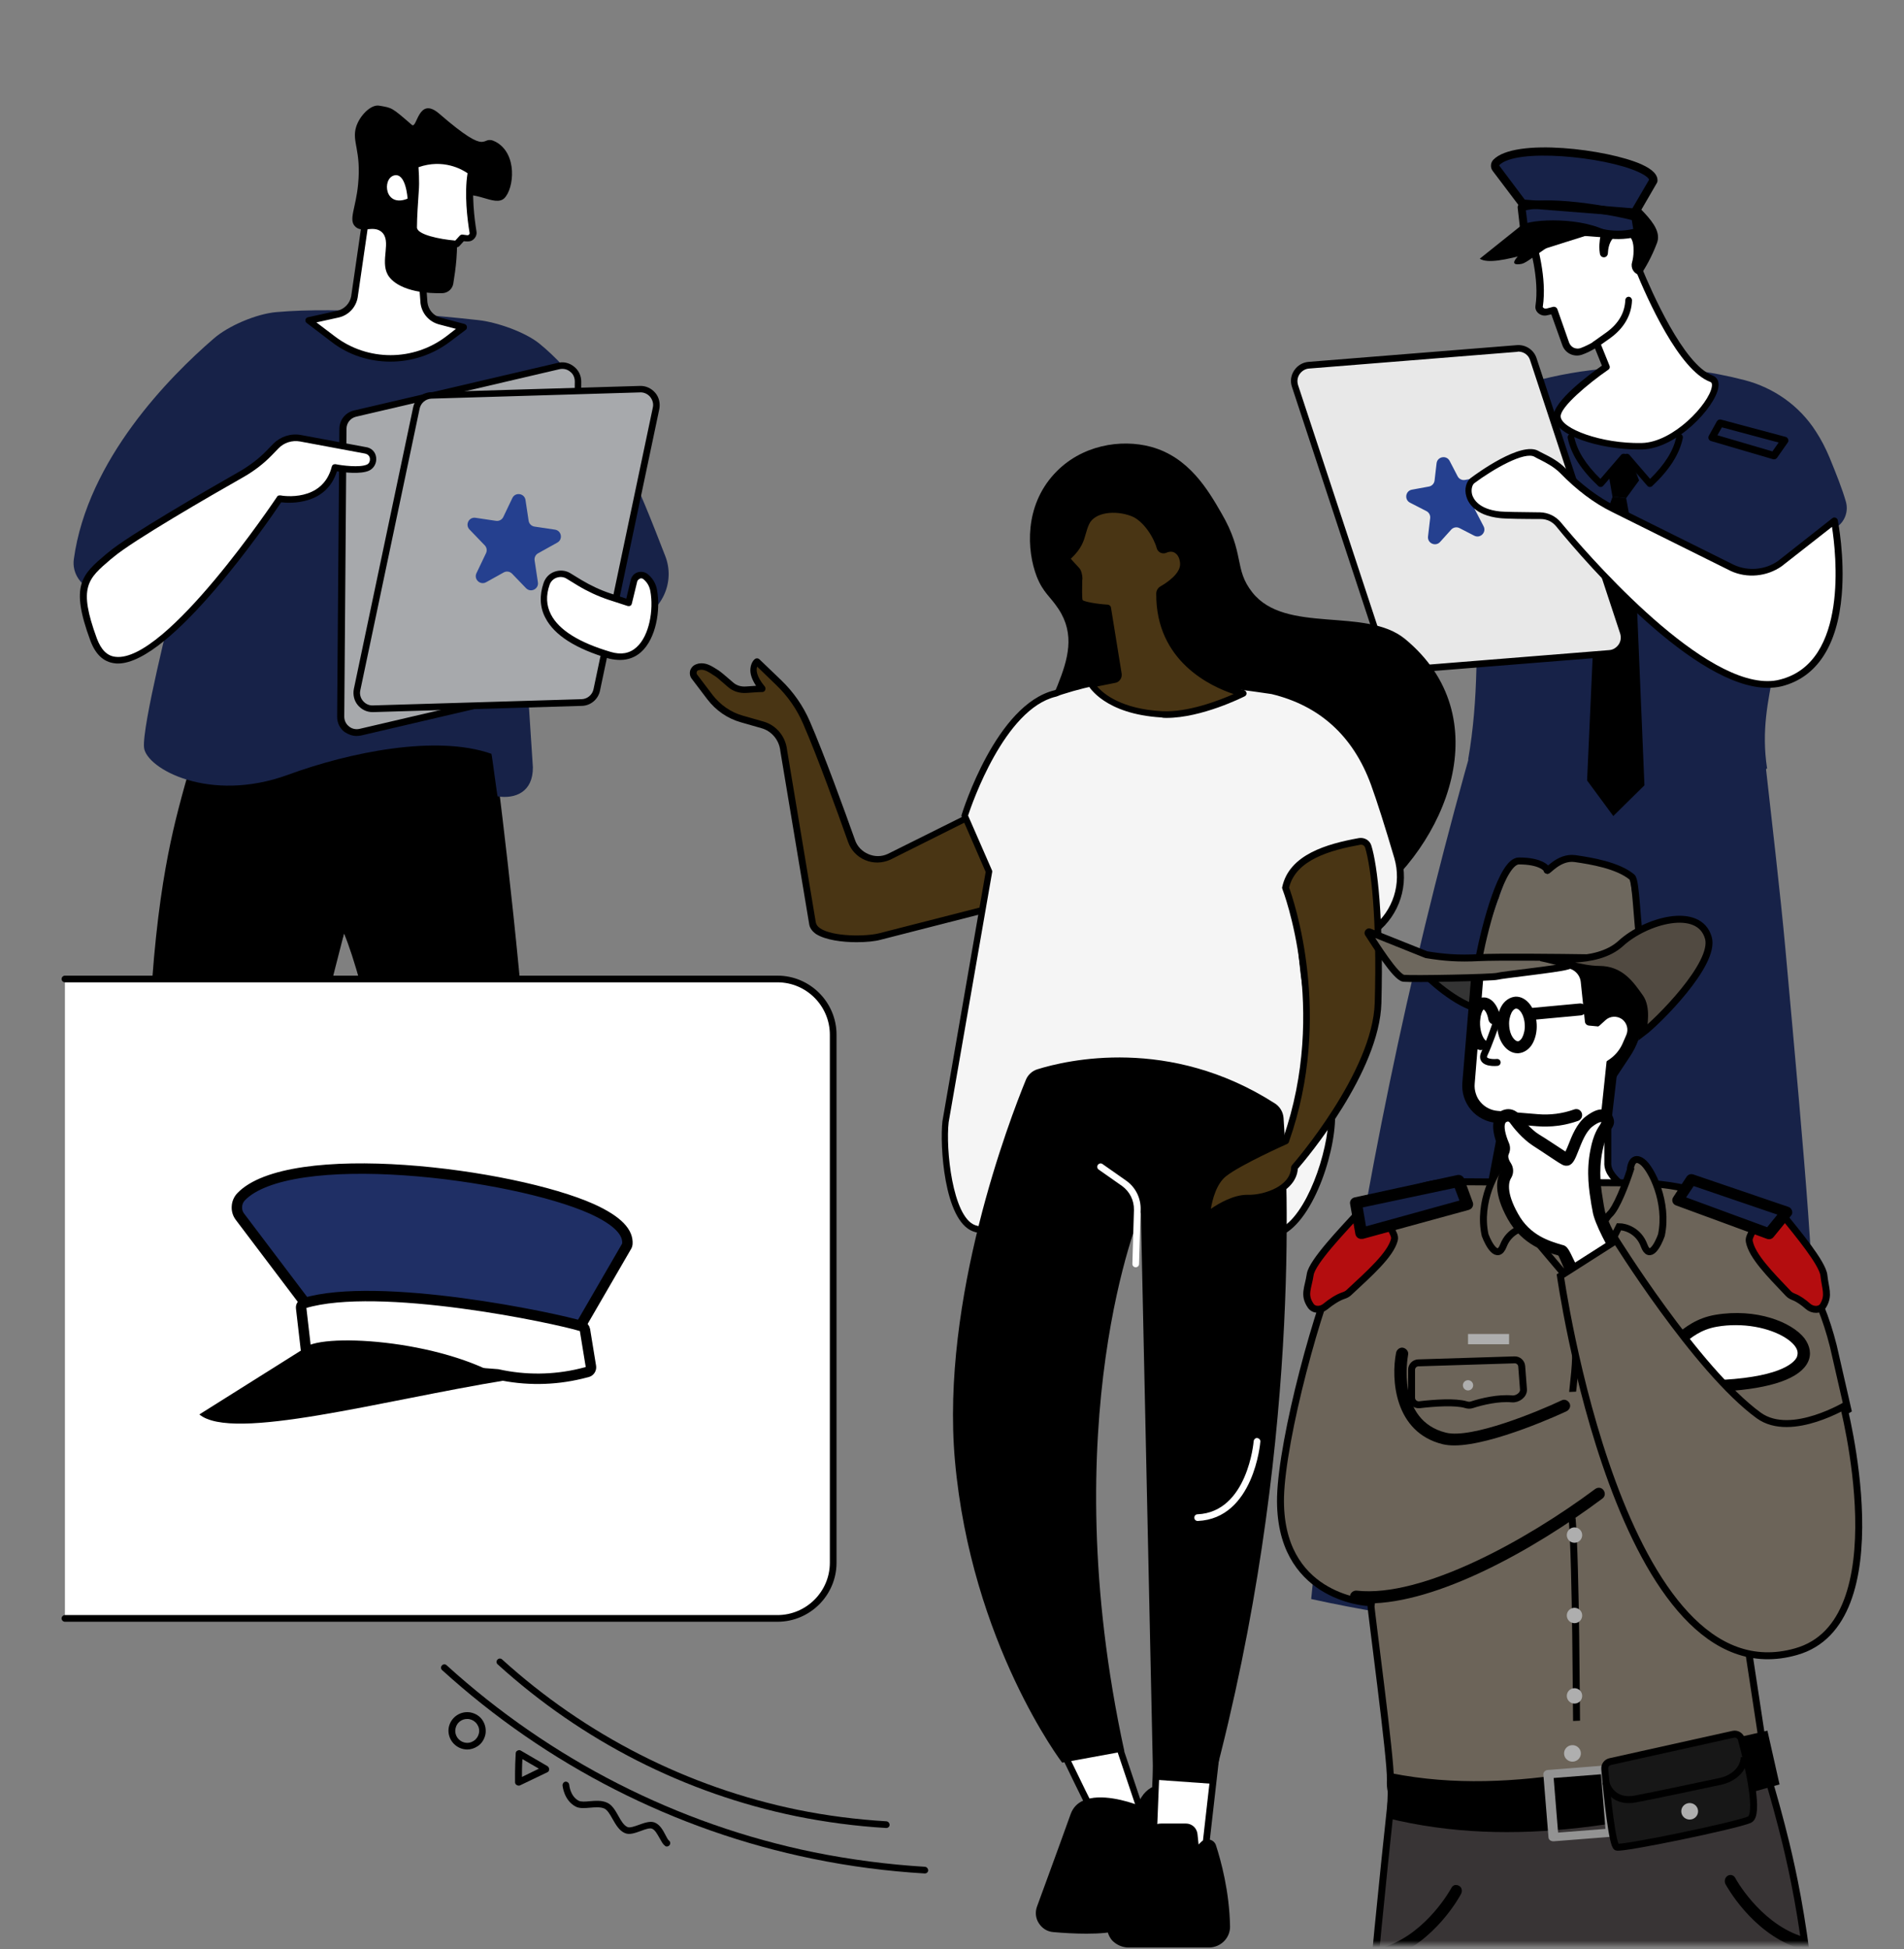 <svg xmlns="http://www.w3.org/2000/svg" width="548" height="561" viewBox="0 0 548 561" fill="none"><rect x="0" y="0" width="548" height="561" fill="#808080" stroke="none"/><path d="M507.189 211.559C510.012 236.777 512.45 257.567 513.862 273.095C519.83 338.995 522.846 371.977 521.434 387.634C519.765 406.82 516.3 419.268 522.011 434.155C522.653 435.887 526.375 445.256 526.503 457.64C526.567 464.057 526.567 469.639 523.102 472.142C518.225 475.607 511.488 469.511 500.002 468.035C489.799 466.752 480.88 469.639 474.528 472.655C471.704 444.999 465.737 419.525 463.17 391.869C459.769 354.523 459.962 314.996 457.01 277.651C451.62 294.848 448.54 309.093 446.807 318.654C436.541 374.415 430.894 405.215 437.503 438.711C438.722 444.999 441.867 458.667 435.001 464.698C431.6 467.714 426.787 467.907 413.697 466.367C404.329 465.276 391.945 463.415 377.379 460.207C382.512 407.718 391.11 350.288 404.842 289.009C411.772 258.337 419.408 229.205 427.493 201.613C454.251 204.757 480.495 208.415 507.189 211.559Z" fill="#172248"></path><path d="M456.497 289.201C457.01 289.201 457.459 288.752 457.459 288.238C457.459 288.174 457.459 287.725 457.523 287.083C457.652 283.554 458.037 272.902 457.908 268.667C457.716 261.417 452.903 254.936 446.037 252.561C445.524 252.369 445.011 252.626 444.818 253.139C444.626 253.652 444.882 254.166 445.396 254.358C451.492 256.476 455.727 262.251 455.919 268.732C456.047 272.902 455.662 283.554 455.534 287.019C455.534 287.725 455.47 288.174 455.47 288.238C455.534 288.752 455.919 289.201 456.497 289.201Z" fill="white"></path><path d="M422.552 218.618C428.648 183.711 420.691 149.574 426.787 114.731C435.707 111.074 449.823 106.453 467.662 105.748C481.265 105.17 493.008 107.031 502.12 109.405C510.525 111.587 517.905 116.784 522.589 124.099C524.065 126.345 525.412 128.912 526.567 131.671C528.556 136.548 530.225 140.719 531.251 144.312C532.086 147.135 530.995 150.151 528.556 151.755C522.396 155.798 515.402 163.434 509.627 165.68C516.685 186.919 505.2 199.175 508.6 221.184C504.879 223.109 464.197 230.36 422.552 218.618Z" fill="#172248"></path><path d="M467.449 130.597L469.082 131.235L471.75 138.27L468.032 143.367L464.087 142.914L462.803 135.512L467.449 130.597Z" fill="black"></path><path d="M468.032 143.367L470.368 156.125L473.295 226.017L464.331 234.857L456.789 224.626L459.957 154.358L464.141 142.913L468.032 143.367Z" fill="black"></path><path d="M474.906 140.139L474.772 140.147C474.648 140.141 474.526 140.109 474.414 140.052C474.303 139.993 474.204 139.913 474.12 139.817L467.532 132.189C467.452 132.092 467.389 131.982 467.347 131.862C467.319 131.738 467.311 131.61 467.324 131.484C467.338 131.357 467.372 131.233 467.427 131.118C467.485 131.008 467.559 130.907 467.647 130.82C467.742 130.738 467.85 130.674 467.967 130.631C468.088 130.598 468.215 130.59 468.339 130.609C468.463 130.614 468.585 130.646 468.697 130.703C468.808 130.763 468.908 130.843 468.991 130.939L474.924 137.825C479.19 133.637 481.689 129.673 482.484 125.643C482.51 125.52 482.559 125.403 482.629 125.299C482.7 125.195 482.789 125.106 482.893 125.038C483.102 124.9 483.356 124.851 483.6 124.9C483.723 124.924 483.84 124.974 483.944 125.045C484.048 125.117 484.137 125.21 484.205 125.317C484.342 125.534 484.391 125.796 484.342 126.048C483.406 130.678 480.517 135.204 475.514 139.912C475.354 140.068 475.14 140.157 474.918 140.159L474.906 140.139Z" fill="black"></path><path d="M460.644 140.139L460.778 140.147C460.902 140.141 461.024 140.109 461.136 140.052C461.247 139.993 461.346 139.913 461.429 139.817L468.018 132.189C468.098 132.092 468.161 131.982 468.203 131.862C468.231 131.738 468.239 131.61 468.226 131.484C468.212 131.357 468.178 131.233 468.123 131.118C468.065 131.008 467.991 130.907 467.903 130.82C467.808 130.738 467.7 130.674 467.583 130.631C467.462 130.598 467.335 130.59 467.211 130.609C467.086 130.614 466.964 130.646 466.853 130.703C466.742 130.763 466.642 130.843 466.559 130.939L460.626 137.825C456.36 133.637 453.861 129.673 453.066 125.643C453.04 125.52 452.991 125.403 452.921 125.299C452.85 125.195 452.761 125.106 452.657 125.038C452.448 124.9 452.194 124.851 451.95 124.9C451.827 124.924 451.71 124.974 451.606 125.045C451.502 125.117 451.413 125.21 451.345 125.317C451.208 125.534 451.159 125.796 451.208 126.048C452.144 130.678 455.033 135.204 460.036 139.912C460.196 140.068 460.41 140.157 460.632 140.159L460.644 140.139Z" fill="black"></path><path d="M372.759 111.073L398.682 189.742C399.324 191.731 401.249 193.015 403.366 192.886L463.299 188.074C466.25 187.881 468.239 184.929 467.277 182.106L441.353 103.437C440.712 101.448 438.787 100.165 436.669 100.293L376.737 105.106C373.785 105.298 371.796 108.25 372.759 111.073Z" fill="#E8E8E8"></path><path d="M402.981 193.849C403.11 193.849 403.238 193.849 403.431 193.849L463.363 189.036C465.095 188.908 466.571 188.01 467.533 186.598C468.496 185.186 468.753 183.454 468.175 181.785L442.252 103.116C441.482 100.678 439.107 99.138 436.605 99.331L376.673 104.143C374.94 104.272 373.464 105.17 372.502 106.582C371.539 107.993 371.283 109.726 371.86 111.394L397.784 190.063C398.49 192.373 400.607 193.849 402.981 193.849ZM436.99 101.191C438.53 101.191 439.942 102.154 440.391 103.694L466.314 182.363C466.635 183.454 466.507 184.545 465.865 185.507C465.223 186.405 464.261 187.047 463.106 187.111L403.174 191.924C401.506 192.052 400.03 191.025 399.516 189.485L373.593 110.817C373.272 109.726 373.4 108.635 374.042 107.672C374.684 106.774 375.646 106.132 376.801 106.068L436.733 101.256C436.797 101.191 436.926 101.191 436.99 101.191Z" fill="black"></path><path d="M413.469 133.345C413.698 131.387 416.322 130.906 417.231 132.656L419.529 137.082C419.934 137.862 420.8 138.286 421.664 138.128L426.55 137.233C428.428 136.889 429.674 139.121 428.396 140.539L424.836 144.487C424.278 145.107 424.162 146.008 424.547 146.748L427.001 151.475C427.898 153.204 426.045 155.066 424.311 154.175L420.07 151.996C419.263 151.581 418.278 151.761 417.671 152.435L414.478 155.977C413.173 157.424 410.78 156.341 411.006 154.405L411.625 149.116C411.722 148.287 411.294 147.486 410.552 147.104L405.824 144.675C404.126 143.802 404.5 141.273 406.378 140.929L411.264 140.033C412.128 139.875 412.788 139.171 412.89 138.298L413.469 133.345Z" fill="#25408F"></path><path d="M423.9 138.28C427.301 135.713 438.337 128.334 442.252 130.644C443.984 131.671 447.257 132.826 449.823 135.521C454.123 139.949 458.999 143.799 464.582 146.558L498.655 163.498C503.082 165.487 508.28 165.038 512.322 162.215L527.979 149.894C527.979 149.894 536.128 190.641 512.579 196.544C492.11 201.741 457.138 161.316 448.476 150.857C447.193 149.317 445.332 148.419 443.342 148.419C439.492 148.354 433.332 148.29 431.728 148.162C421.654 147.135 421.654 139.949 423.9 138.28Z" fill="white"></path><path d="M508.793 197.956C510.205 197.956 511.552 197.827 512.835 197.506C522.91 194.94 528.877 185.828 530.096 171.07C530.995 160.161 529.006 150.087 528.941 149.702C528.877 149.381 528.621 149.124 528.3 148.996C527.979 148.868 527.658 148.932 527.401 149.124L511.745 161.445C508.087 164.011 503.21 164.46 499.104 162.6L465.031 145.659C460.026 143.157 455.149 139.499 450.593 134.815C448.54 132.698 446.102 131.478 444.305 130.58C443.727 130.259 443.214 130.067 442.829 129.81C437.824 126.858 424.862 136.419 423.386 137.51C421.975 138.537 421.397 140.783 422.039 142.9C422.488 144.504 424.349 148.354 431.728 149.124C433.332 149.317 438.979 149.381 443.471 149.381C445.203 149.381 446.807 150.151 447.898 151.499C457.138 162.856 487.874 197.956 508.793 197.956ZM527.273 151.627C528.428 159.07 532.15 190.576 512.322 195.581C511.167 195.902 509.948 196.031 508.729 196.031C488.131 196.031 455.791 158.236 449.182 150.279C447.706 148.547 445.588 147.52 443.278 147.456C437.054 147.392 432.947 147.328 431.728 147.199C425.568 146.558 424.092 143.606 423.707 142.387C423.322 140.911 423.707 139.564 424.349 139.05C429.867 134.944 438.851 129.81 441.674 131.478C442.123 131.735 442.701 132.056 443.278 132.313C445.011 133.211 447.192 134.302 449.053 136.163C453.802 141.039 458.807 144.825 464.068 147.392L498.141 164.332C502.89 166.514 508.536 165.936 512.771 162.985L527.273 151.627Z" fill="black"></path><path d="M439.492 64.231C439.364 63.782 447.577 55.055 447.577 55.055L462.528 56.21C471.448 55.825 472.41 73.022 472.41 73.022C472.41 73.022 471.768 74.883 471.448 77.065C474.592 84.701 483.768 105.747 492.494 108.956C497.692 110.881 484.089 128.142 472.474 128.398C460.86 128.655 448.283 124.228 448.091 119.864C447.898 115.437 462.272 105.619 462.272 105.619L459.577 98.946C458.101 99.844 456.625 100.614 455.149 101.127C453.288 101.833 451.171 100.871 450.593 98.946L447.192 89.321L445.203 89.834C444.112 90.091 442.829 89.321 442.957 88.166C444.305 78.669 440.327 67.44 439.492 64.231Z" fill="white"></path><path d="M471.576 129.361C471.897 129.361 472.218 129.361 472.538 129.361C482.613 129.168 493.649 117.169 494.548 111.587C494.997 109.084 493.521 108.314 492.879 108.057C484.538 104.977 475.298 83.802 472.474 76.936C472.795 74.947 473.308 73.343 473.308 73.343C473.373 73.215 473.373 73.086 473.373 72.958C473.308 72.252 472.346 55.248 462.849 55.248C462.721 55.248 462.657 55.248 462.528 55.248L447.642 54.093C447.321 54.093 447.064 54.157 446.872 54.414C438.337 63.525 438.402 63.846 438.53 64.488C438.658 65.001 438.851 65.707 439.107 66.605C440.391 71.033 443.086 80.273 441.931 88.037C441.802 88.807 442.123 89.577 442.701 90.091C443.407 90.732 444.433 90.989 445.332 90.732L446.487 90.476L449.631 99.266C450.016 100.421 450.85 101.384 451.941 101.897C453.032 102.411 454.315 102.475 455.47 102.026C456.561 101.641 457.78 101.063 459.063 100.293L461.053 105.234C457.588 107.672 446.936 115.501 447.128 119.928C447.385 125.318 460.475 129.361 471.576 129.361ZM471.448 72.894C471.255 73.407 470.806 75.075 470.549 76.936C470.549 77.129 470.549 77.257 470.613 77.45C474.143 86.112 483.254 106.582 492.238 109.918C492.43 109.982 492.879 110.175 492.687 111.33C491.853 116.271 481.586 127.307 472.538 127.5C460.86 127.757 449.31 123.329 449.182 119.864C449.053 117.169 457.138 110.367 462.913 106.389C463.298 106.132 463.427 105.683 463.234 105.234L460.539 98.561C460.411 98.304 460.218 98.111 459.962 97.983C459.705 97.919 459.384 97.919 459.192 98.047C457.652 99.01 456.176 99.716 454.957 100.165C454.315 100.421 453.609 100.357 452.968 100.101C452.326 99.78 451.877 99.266 451.62 98.625L448.219 88.936C448.027 88.486 447.577 88.23 447.064 88.294L445.075 88.807C444.754 88.871 444.433 88.807 444.177 88.55C443.984 88.358 443.984 88.23 444.048 88.23C445.267 80.016 442.508 70.52 441.161 65.964C440.968 65.322 440.84 64.745 440.712 64.295C441.482 63.205 444.947 59.483 448.155 56.018L462.657 57.173C462.721 57.173 462.721 57.173 462.785 57.173C462.849 57.173 462.978 57.173 463.042 57.173C470.1 57.173 471.319 71.161 471.448 72.894Z" fill="black"></path><path d="M459.128 100.165C459.32 100.165 459.513 100.101 459.705 99.972L463.491 97.277C467.405 94.454 469.587 90.668 469.715 86.433C469.715 85.92 469.33 85.471 468.817 85.406C468.239 85.406 467.854 85.791 467.79 86.305C467.662 90.026 465.801 93.171 462.336 95.673L458.55 98.368C458.101 98.689 458.037 99.267 458.358 99.716C458.486 99.972 458.807 100.165 459.128 100.165Z" fill="black"></path><path d="M461.502 74.049C460.924 73.985 460.539 73.536 460.475 73.022C460.411 72.701 460.411 72.381 460.347 71.931C460.09 67.504 461.887 65.322 460.732 63.526C460.09 62.563 458.935 62.242 458.293 62.05C455.085 61.215 453.481 65.771 447.321 69.878C439.685 74.947 439.107 75.91 437.311 76.038C430.573 76.68 448.657 65.386 446.924 61.28C446.411 60.125 448.925 65.322 452.775 59.996C454.764 57.237 431.279 48.061 434.68 47.612C436.669 47.355 438.466 46.136 439.172 44.275C439.364 43.762 442.047 50.115 442.432 49.73C445.384 46.2 447.887 48.96 450.453 49.73C452.186 50.243 457.395 43.89 460.539 46.265C462.272 47.548 464.646 47.676 466.507 46.521C467.405 45.944 458.153 52.681 459.437 52.617C464.442 52.232 450.378 53.772 465.533 52.617C468.998 58.456 479.084 64.231 476.902 69.942C475.362 74.049 473.501 77.193 472.153 79.182H472.089C470.357 78.926 469.266 77.257 469.715 75.589C469.972 74.626 470.164 73.536 470.164 72.252C470.164 71.29 470.293 68.21 467.918 67.311C466.443 66.734 463.042 67.761 462.785 72.766C462.785 73.536 462.272 74.113 461.502 74.049Z" fill="black"></path><path d="M303.458 136.355C311.158 128.013 322.644 126.281 331.242 128.591C342.151 131.543 347.669 140.975 351.519 147.649C358.385 159.391 355.048 163.69 360.438 170.492C369.999 182.62 393.099 174.599 404.393 183.903C431.471 206.233 416.713 243.129 392.714 260.583C376.737 272.197 354.92 265.459 349.017 263.663C331.05 258.144 301.276 247.236 298.389 221.312C296.464 203.859 314.238 189.87 304.677 175.305C302.239 171.583 300.25 170.62 298.389 165.936C295.501 158.429 294.795 145.724 303.458 136.355Z" fill="black"></path><path d="M224.212 196.416L217.923 190.384C217.923 190.384 214.972 192.694 219.527 198.212C218.308 198.277 217.025 198.341 214.907 198.469C213.239 198.597 211.571 198.148 210.352 197.057C208.876 195.774 207.015 194.17 206.373 193.721C205.154 192.951 203.614 191.732 201.946 191.796C201.561 191.796 201.176 191.86 200.791 191.988C199.636 192.373 199.186 193.785 199.956 194.747L204.384 200.587C206.758 203.667 209.966 205.848 213.624 206.939L219.463 208.608C222.8 209.57 225.238 212.458 225.623 215.987L233.901 265.652C234.543 270.721 248.338 270.914 253.279 269.63L291.651 259.813L289.726 229.847L255.974 246.659C251.739 248.584 246.798 246.53 245.194 242.103C241.858 232.734 236.275 217.398 232.232 207.966C230.372 203.602 227.612 199.688 224.212 196.416Z" fill="#493514"></path><path d="M246.542 271.17C249.301 271.17 251.868 270.913 253.472 270.464L291.844 260.647C292.293 260.518 292.614 260.133 292.55 259.684L290.625 229.718C290.625 229.397 290.432 229.076 290.175 228.948C289.919 228.756 289.534 228.756 289.277 228.948L255.525 245.76C253.728 246.594 251.739 246.594 249.943 245.824C248.146 245.054 246.734 243.642 246.093 241.781C243.013 233.119 237.237 217.205 233.067 207.58C231.142 203.153 228.382 199.174 224.853 195.774L218.565 189.742C218.244 189.421 217.667 189.357 217.282 189.678C217.153 189.742 216.191 190.576 215.998 192.309C215.806 193.849 216.383 195.517 217.602 197.378C216.832 197.442 215.934 197.506 214.779 197.57C213.239 197.699 211.891 197.249 210.929 196.351C208.811 194.49 207.4 193.335 206.822 192.95C206.63 192.822 206.501 192.758 206.309 192.629C205.09 191.859 203.614 190.897 201.946 190.897H201.881C201.432 190.897 200.983 190.961 200.47 191.154C199.636 191.41 198.994 192.052 198.673 192.886C198.416 193.72 198.545 194.683 199.122 195.389L203.55 201.228C206.052 204.5 209.389 206.81 213.303 207.901L219.142 209.57C222.094 210.404 224.276 212.97 224.597 216.179L232.874 265.844C233.002 266.999 233.708 268.026 234.927 268.86C237.622 270.528 242.307 271.17 246.542 271.17ZM290.625 258.978L253.023 268.603C249.237 269.566 239.74 269.63 236.082 267.192C235.312 266.678 234.927 266.101 234.799 265.459L226.522 215.794C226.072 211.88 223.377 208.671 219.656 207.645L213.816 205.976C210.351 205.014 207.336 202.896 205.09 200.009L200.662 194.169C200.47 193.977 200.47 193.656 200.534 193.399C200.598 193.143 200.791 192.95 201.047 192.886C201.368 192.822 201.625 192.758 201.881 192.758C202.972 192.758 204.191 193.528 205.218 194.234C205.411 194.362 205.603 194.49 205.731 194.554C205.988 194.683 206.822 195.324 209.581 197.763C210.993 198.982 212.854 199.559 214.843 199.431C216.897 199.303 218.18 199.174 219.399 199.174C219.784 199.174 220.105 198.918 220.233 198.597C220.362 198.276 220.362 197.891 220.105 197.57C217.602 194.554 217.602 192.758 217.923 191.859L223.377 197.121C226.714 200.329 229.345 204.115 231.142 208.286C235.312 217.847 241.023 233.696 244.103 242.359C244.938 244.733 246.734 246.594 249.044 247.556C251.354 248.519 253.921 248.455 256.231 247.428L288.7 231.194L290.625 258.978Z" fill="black"></path><path d="M402.275 246.723C400.286 239.793 397.719 231.515 395.538 225.483C387.966 204.886 372.309 200.33 366.213 198.854C365.251 198.597 354.407 197.186 354.407 197.186C342.215 194.041 325.275 192.566 305.575 198.854C304.934 199.046 304.356 199.303 303.715 199.56C287.288 203.474 277.599 234.788 277.599 234.788L284.593 250.829L272.08 322.825C271.182 330.525 273.043 350.738 280.229 353.433C287.801 356.32 307.629 346.246 323.735 346.246C341.06 346.246 361.978 346.118 369.037 343.102C369.229 343.038 368.267 354.716 368.523 354.588C377.571 350.353 384.052 329.049 383.154 319.103L379.432 303.575C376.416 291.062 374.619 278.293 373.978 265.459L388.8 271.555L395.602 267.641C401.89 262.636 404.521 254.423 402.275 246.723Z" fill="#F5F5F5"></path><path d="M368.588 355.55C368.716 355.55 368.844 355.55 368.973 355.486C378.405 351.058 385.143 329.691 384.18 319.039C384.18 318.975 384.18 318.975 384.18 318.91L380.459 303.382C377.571 291.511 375.774 279.255 375.068 266.999L388.479 272.518C388.736 272.646 389.057 272.582 389.314 272.453L396.115 268.539C396.179 268.539 396.179 268.475 396.244 268.475C402.853 263.277 405.612 254.615 403.238 246.53C401.441 240.242 398.746 231.515 396.436 225.226C391.046 210.596 380.972 201.485 366.47 197.955C365.508 197.699 355.69 196.415 354.535 196.287C338.493 192.116 321.938 192.694 305.319 198.02C304.741 198.212 304.164 198.405 303.522 198.661C286.774 202.704 277.149 233.247 276.764 234.531C276.7 234.723 276.7 234.98 276.829 235.172L283.694 250.957L271.246 322.696C270.476 329.305 271.631 351.251 280.037 354.395C284.208 355.999 291.459 354.01 299.8 351.7C307.436 349.582 316.163 347.272 323.863 347.272C342.792 347.272 360.438 347.08 368.138 344.513C368.074 345.668 367.946 347.336 367.882 348.748C367.497 355.037 367.497 355.037 368.01 355.422C368.203 355.486 368.395 355.55 368.588 355.55ZM369.101 342.139C368.973 342.139 368.844 342.139 368.716 342.203C361.658 345.283 338.878 345.283 323.799 345.283C315.842 345.283 306.987 347.657 299.223 349.839C291.138 352.021 284.208 353.946 280.614 352.598C274.134 350.16 272.144 330.589 273.043 322.953L285.555 251.022C285.619 250.829 285.555 250.637 285.491 250.444L278.625 234.723C279.716 231.386 289.084 204.115 303.843 200.522C303.907 200.522 304.035 200.458 304.1 200.458C304.741 200.201 305.319 199.945 305.832 199.816C322.131 194.619 338.365 194.041 354.15 198.148C354.214 198.148 354.342 198.212 354.407 198.148C358.77 198.725 365.315 199.624 365.957 199.752C379.817 203.089 389.442 211.815 394.575 225.804C396.372 230.745 398.682 238.06 401.313 246.979C403.43 254.294 400.992 262.058 395.024 266.807L388.736 270.464L374.363 264.561C374.042 264.433 373.721 264.497 373.464 264.689C373.208 264.882 373.015 265.203 373.079 265.523C373.721 278.421 375.582 291.254 378.598 303.767L382.319 319.231C383.089 328.535 377.25 347.529 369.614 352.855C369.678 351.7 369.807 350.096 369.871 348.812C370.256 342.652 370.256 342.652 369.743 342.267C369.486 342.203 369.293 342.139 369.101 342.139Z" fill="black"></path><path d="M319.821 495.884L330.537 527.839C330.537 527.839 318.858 526.813 317.767 527.069C316.676 527.262 303.009 497.937 303.009 497.937L319.821 495.884Z" fill="white"></path><path d="M330.537 528.801C330.857 528.801 331.114 528.673 331.307 528.416C331.499 528.159 331.563 527.839 331.435 527.518L320.719 495.563C320.591 495.113 320.141 494.857 319.692 494.921L302.881 496.974C302.56 497.038 302.303 497.167 302.175 497.488C302.046 497.808 301.982 498.065 302.175 498.386C302.239 498.45 305.64 505.829 309.169 513.016C316.612 528.288 317.061 528.224 318.024 528.031C318.858 527.903 325.852 528.416 330.537 528.801ZM319.179 496.91L329.189 526.684C325.917 526.427 320.013 525.978 318.088 525.978C316.42 523.796 309.169 508.781 304.421 498.643L319.179 496.91Z" fill="black"></path><path d="M328.098 520.781C328.098 520.781 311.992 514.172 309.041 522.449C305.255 532.973 299.351 549.078 299.351 549.078C298.325 551.902 300.25 554.853 303.265 555.11C309.169 555.559 317.896 555.944 322.002 554.533C328.483 552.287 339.135 531.817 339.135 531.817L335.862 514.428C335.798 514.492 329.959 513.658 328.098 520.781Z" fill="black"></path><path d="M312.698 556.522C316.484 556.522 320.013 556.265 322.259 555.431C328.997 553.057 339.52 533.101 339.969 532.266C340.097 532.074 340.097 531.881 340.033 531.625L336.761 514.235C336.697 513.85 336.376 513.53 335.927 513.465C335.862 513.465 329.831 512.695 327.456 519.497C324.697 518.47 316.741 515.968 311.8 518.214C310.003 518.984 308.784 520.331 308.142 522.128C304.42 532.523 298.517 548.565 298.453 548.757C297.875 550.362 298.068 552.158 299.03 553.57C299.993 555.046 301.469 555.944 303.201 556.072C306.089 556.329 309.49 556.522 312.698 556.522ZM338.108 531.689C335.028 537.464 326.558 551.902 321.617 553.634C318.601 554.661 312.121 554.853 303.265 554.147C302.175 554.083 301.148 553.442 300.57 552.543C299.993 551.581 299.865 550.49 300.185 549.399C300.25 549.271 306.153 533.229 309.875 522.77C310.324 521.486 311.222 520.524 312.506 519.946C317.703 517.636 327.585 521.615 327.649 521.679C327.906 521.807 328.227 521.743 328.419 521.679C328.676 521.551 328.868 521.358 328.932 521.037C330.216 516.16 333.488 515.455 334.9 515.39L338.108 531.689Z" fill="black"></path><path d="M303.458 549.142H320.013C320.526 549.142 320.976 548.693 320.976 548.18C320.976 547.666 320.526 547.217 320.013 547.217H303.458C302.945 547.217 302.496 547.666 302.496 548.18C302.496 548.693 302.881 549.142 303.458 549.142Z" fill="black"></path><path d="M350.172 503.712L346.578 535.86L331.884 531.818L333.039 502.878L350.172 503.712Z" fill="white"></path><path d="M346.578 536.822C346.771 536.822 346.963 536.758 347.092 536.63C347.348 536.502 347.477 536.245 347.477 535.924L351.134 503.776C351.134 503.52 351.07 503.263 350.942 503.071C350.749 502.878 350.493 502.75 350.236 502.75L333.103 501.916C332.847 501.916 332.59 501.98 332.397 502.172C332.205 502.365 332.077 502.557 332.077 502.814L330.922 531.753C330.922 532.202 331.178 532.587 331.627 532.716L346.258 536.758C346.386 536.822 346.45 536.822 346.578 536.822ZM349.081 504.611L345.68 534.577L332.847 531.047L333.937 503.841L349.081 504.611Z" fill="black"></path><path d="M347.926 559.537H324.762C321.617 559.537 319.243 556.778 319.692 553.634C320.462 548.436 322.965 539.71 330.537 527.839C331.371 526.555 332.783 525.721 334.323 525.721H341.381C342.6 525.721 343.627 526.62 343.755 527.839L344.268 532.908L346.386 530.726C347.22 529.892 348.696 530.213 349.081 531.368C350.428 535.475 352.867 544.266 353.059 554.34C353.124 557.163 350.813 559.537 347.926 559.537Z" fill="black"></path><path d="M324.762 560.5H347.926C349.594 560.5 351.134 559.858 352.289 558.703C353.444 557.548 354.086 555.944 354.022 554.34C353.829 544.266 351.391 535.475 349.979 531.111C349.723 530.277 349.017 529.636 348.118 529.443C347.22 529.25 346.322 529.507 345.68 530.149L344.974 530.855L344.653 527.839C344.461 526.106 343.049 524.823 341.317 524.823H334.258C332.397 524.823 330.665 525.786 329.638 527.39C322.002 539.517 319.436 548.308 318.666 553.57C318.409 555.302 318.922 557.099 320.077 558.447C321.297 559.73 323.029 560.5 324.762 560.5ZM347.541 531.24C347.605 531.24 347.669 531.24 347.669 531.24C347.798 531.24 348.054 531.368 348.118 531.689C349.53 535.924 351.904 544.522 352.033 554.34C352.033 555.495 351.648 556.522 350.813 557.356C350.043 558.19 348.953 558.575 347.862 558.575H324.697C323.478 558.575 322.323 558.062 321.553 557.099C320.783 556.201 320.398 554.982 320.591 553.762C321.361 548.693 323.799 540.159 331.307 528.288C331.948 527.261 333.103 526.62 334.322 526.62H341.381C342.087 526.62 342.728 527.133 342.792 527.903L343.306 532.972C343.37 533.357 343.627 533.678 343.948 533.806C344.268 533.935 344.718 533.806 344.974 533.55L347.092 531.368C347.22 531.24 347.413 531.24 347.541 531.24Z" fill="black"></path><path d="M324.762 554.982H348.183C348.696 554.982 349.145 554.532 349.145 554.019C349.145 553.506 348.696 553.057 348.183 553.057H324.762C324.248 553.057 323.799 553.506 323.799 554.019C323.799 554.532 324.248 554.982 324.762 554.982Z" fill="black"></path><path d="M295.245 310.826C295.822 309.35 297.105 308.195 298.581 307.746C307.051 305.115 336.568 298.121 366.919 317.563C368.331 318.462 369.293 320.002 369.422 321.734C370.513 337.198 374.619 417.857 349.081 513.401L331.884 512.182L328.355 348.813C328.355 348.813 302.88 408.681 323.606 504.033L305.704 507.306C305.704 507.306 279.524 472.912 274.839 420.295C270.733 373.774 290.625 322.119 295.245 310.826Z" fill="black"></path><path d="M344.717 437.748C360.888 437.043 362.748 415.162 362.748 414.905C362.813 414.392 362.363 413.942 361.85 413.878C361.337 413.814 360.888 414.263 360.823 414.777C360.823 414.969 359.091 435.182 344.653 435.823C344.14 435.823 343.691 436.273 343.755 436.85C343.755 437.363 344.204 437.748 344.717 437.748Z" fill="white"></path><path d="M326.879 364.726C327.392 364.726 327.842 364.341 327.842 363.764L328.291 348.235C328.419 344.834 326.815 341.626 323.991 339.701L317.318 335.017C316.869 334.696 316.291 334.824 315.971 335.274C315.65 335.723 315.778 336.3 316.227 336.621L322.901 341.305C325.146 342.909 326.43 345.476 326.366 348.235L325.917 363.764C325.917 364.277 326.302 364.726 326.879 364.726Z" fill="white"></path><path d="M369.999 255.514C369.999 255.514 383.667 290.036 370.063 328.343C370.063 328.343 356.909 334.183 352.353 337.712C347.797 341.241 347.284 350.032 347.284 350.032C347.284 350.032 353.829 344.706 359.155 344.834C364.481 344.963 372.438 341.947 372.566 335.979C372.566 335.979 396.051 309.157 396.629 288.56C397.27 265.524 395.666 249.674 393.805 243.643C393.484 242.616 392.394 241.974 391.303 242.167C381.357 243.964 371.796 247.108 369.999 255.514Z" fill="#493514"></path><path d="M347.284 350.994C347.477 350.994 347.733 350.93 347.862 350.802C347.926 350.737 354.15 345.668 359.091 345.797C362.171 345.861 365.572 345.027 368.267 343.551C371.475 341.754 373.336 339.252 373.529 336.364C376.095 333.412 397.078 308.451 397.591 288.624C398.233 264.176 396.436 248.968 394.704 243.386C394.255 241.846 392.714 240.947 391.11 241.204C381.87 242.873 371.026 245.953 369.037 255.321C368.973 255.513 369.037 255.706 369.101 255.898C369.229 256.219 382.384 290.292 369.293 327.637C367.048 328.664 355.947 333.733 351.776 336.942C346.963 340.663 346.322 349.582 346.322 349.967C346.322 350.352 346.514 350.737 346.835 350.866C346.963 350.994 347.092 350.994 347.284 350.994ZM358.898 343.872C355.048 343.872 350.813 346.31 348.503 347.914C348.953 345.219 350.108 340.663 352.931 338.482C357.294 335.081 370.32 329.306 370.448 329.241C370.705 329.113 370.898 328.921 370.962 328.664C383.859 292.281 372.245 258.85 371.026 255.449C372.951 247.428 382.961 244.669 391.495 243.129C392.137 243.001 392.714 243.386 392.907 243.963C394.575 249.418 396.372 264.304 395.666 288.56C395.153 308.58 372.117 335.081 371.86 335.337C371.732 335.53 371.604 335.722 371.604 335.979C371.539 338.931 369.229 340.856 367.304 341.882C364.93 343.166 361.786 343.936 359.155 343.872C359.091 343.872 358.963 343.872 358.898 343.872Z" fill="black"></path><path d="M335.413 158.172C334.772 158.429 334.066 158.108 333.873 157.402C332.975 154.194 329.831 148.932 325.852 147.52C320.719 145.66 314.495 146.558 312.634 150.408C311.03 153.809 311.864 156.055 307.501 160.161C307.051 160.546 307.308 161.316 307.693 161.701L309.875 164.076C310.324 164.525 310.581 165.872 310.581 166.514C310.516 168.503 310.26 172.738 310.837 173.38C312.056 174.599 318.73 175.048 318.73 175.048L321.81 194.106C321.938 194.812 321.425 195.517 320.719 195.582L314.11 196.929C314.11 196.929 318.345 204.693 334.387 205.656C344.653 206.233 357.808 199.56 357.808 199.56C357.808 199.56 333.552 194.683 333.809 170.941C333.809 170.428 334.13 169.915 334.579 169.658C336.312 168.696 340.996 165.68 340.675 162.022C340.354 158.172 337.595 157.21 335.413 158.172Z" fill="#493514"></path><path d="M335.734 206.618C345.872 206.618 357.743 200.651 358.257 200.394C358.642 200.202 358.834 199.817 358.77 199.432C358.706 199.047 358.385 198.726 358 198.597C357.038 198.405 334.515 193.592 334.772 170.941C334.772 170.749 334.9 170.62 335.028 170.492C337.659 169.016 341.958 165.936 341.637 161.958C341.445 159.327 340.226 158.044 339.263 157.466C338.044 156.76 336.504 156.696 335.028 157.274C334.964 157.274 334.9 157.274 334.9 157.274C334.836 157.274 334.836 157.21 334.836 157.145C333.937 153.745 330.665 148.226 326.237 146.558C320.976 144.633 313.981 145.403 311.8 149.959C311.286 151.114 310.966 152.076 310.709 153.039C310.131 155.028 309.682 156.76 306.859 159.391C306.538 159.712 306.346 160.161 306.346 160.61C306.346 161.188 306.602 161.83 307.051 162.279L309.169 164.589C309.361 164.845 309.618 165.808 309.618 166.385C309.618 166.706 309.618 167.027 309.554 167.476C309.426 171.519 309.426 173.316 310.131 174.021C311.351 175.241 315.714 175.754 317.896 175.882L320.847 194.17C320.847 194.298 320.847 194.362 320.783 194.427C320.783 194.491 320.655 194.555 320.591 194.555H320.526L313.917 195.902C313.596 195.967 313.34 196.159 313.211 196.416C313.083 196.672 313.083 196.993 313.211 197.25C313.404 197.571 317.896 205.527 334.322 206.49C334.772 206.618 335.221 206.618 335.734 206.618ZM355.048 199.752C350.877 201.613 341.83 205.078 334.451 204.693C322.772 204.052 317.575 199.688 315.778 197.571L320.911 196.544C321.489 196.48 322.002 196.159 322.387 195.646C322.772 195.132 322.901 194.555 322.836 193.913L319.756 174.856C319.692 174.406 319.307 174.086 318.858 174.021C315.521 173.829 312.249 173.187 311.607 172.738C311.351 172.032 311.479 168.952 311.479 167.605C311.479 167.22 311.479 166.835 311.543 166.514C311.543 165.744 311.286 164.075 310.516 163.37L308.399 161.06C308.335 160.995 308.271 160.867 308.206 160.803C311.351 157.851 311.928 155.67 312.506 153.616C312.762 152.718 313.019 151.82 313.468 150.857C315.072 147.392 320.976 146.814 325.467 148.483C329.061 149.766 332.077 154.707 332.911 157.723C333.039 158.3 333.488 158.814 334.002 159.07C334.579 159.327 335.221 159.327 335.734 159.07C336.632 158.685 337.531 158.685 338.172 159.135C339.007 159.648 339.52 160.675 339.648 162.086C339.905 165.038 335.798 167.733 334.002 168.76C333.232 169.209 332.782 169.979 332.782 170.877C332.654 190.448 348.696 197.635 355.048 199.752Z" fill="black"></path><path d="M255.076 526.107C255.589 526.107 256.038 525.722 256.038 525.208C256.038 524.695 255.653 524.246 255.14 524.182C246.542 523.668 237.943 522.577 229.473 520.845C197.967 514.364 168.579 499.413 144.516 477.596C144.131 477.211 143.489 477.275 143.168 477.66C142.783 478.045 142.848 478.687 143.233 479.008C167.552 501.081 197.197 516.161 229.088 522.706C237.623 524.438 246.349 525.593 255.076 526.107Z" fill="black"></path><path d="M266.177 539.196C266.69 539.196 267.139 538.811 267.139 538.298C267.139 537.785 266.754 537.336 266.241 537.271C255.589 536.63 244.809 535.218 234.286 533.1C195.016 525.08 158.504 506.471 128.538 479.264C128.153 478.879 127.512 478.943 127.191 479.328C126.806 479.713 126.87 480.355 127.255 480.676C157.414 508.075 194.31 526.876 233.901 534.961C244.488 537.143 255.333 538.555 266.177 539.196C266.113 539.196 266.113 539.196 266.177 539.196Z" fill="black"></path><path d="M134.442 503.52C135.468 503.52 136.495 503.199 137.393 502.621C138.613 501.851 139.383 500.632 139.703 499.22C139.96 497.809 139.703 496.397 138.933 495.178C138.163 493.959 136.944 493.189 135.533 492.868C132.645 492.29 129.822 494.151 129.18 497.039C128.603 499.926 130.463 502.75 133.351 503.391C133.736 503.455 134.057 503.52 134.442 503.52ZM134.442 494.729C134.698 494.729 134.891 494.729 135.148 494.793C136.046 494.985 136.816 495.499 137.329 496.269C137.843 497.039 138.035 497.937 137.843 498.835C137.65 499.734 137.137 500.504 136.367 501.017C135.597 501.53 134.698 501.723 133.8 501.53C131.939 501.145 130.72 499.349 131.105 497.488C131.426 495.819 132.838 494.729 134.442 494.729Z" fill="black"></path><path d="M149.264 513.915C149.393 513.915 149.521 513.915 149.649 513.85L157.542 510.065C157.863 509.936 158.055 509.615 158.055 509.23C158.055 508.845 157.863 508.525 157.606 508.332L149.906 503.84C149.649 503.648 149.264 503.648 148.944 503.84C148.623 503.969 148.43 504.29 148.43 504.61C148.174 508.717 148.238 512.952 148.238 512.952C148.238 513.273 148.43 513.594 148.687 513.722C148.944 513.85 149.072 513.915 149.264 513.915ZM155.104 509.038L150.227 511.412C150.227 510.193 150.227 508.268 150.355 506.279L155.104 509.038Z" fill="black"></path><path d="M191.935 531.432C192.192 531.432 192.513 531.304 192.705 531.047C193.026 530.598 192.962 530.021 192.513 529.7C192.256 529.507 191.871 528.802 191.55 528.16C190.845 526.812 189.946 525.08 188.342 524.502C187.059 524.053 185.455 524.631 183.85 525.208C182.631 525.657 181.284 526.107 180.642 525.85C179.551 525.401 178.717 523.989 177.947 522.577C177.113 521.102 176.215 519.497 174.803 518.856C173.199 518.086 171.338 518.278 169.669 518.407C168.45 518.535 167.231 518.599 166.589 518.278C164.087 516.995 163.83 513.722 163.83 513.658C163.766 513.145 163.317 512.76 162.804 512.76C162.29 512.824 161.905 513.273 161.905 513.786C161.905 513.979 162.29 518.15 165.691 519.946C166.782 520.524 168.258 520.396 169.798 520.267C171.274 520.139 172.878 520.011 173.969 520.524C174.803 520.909 175.573 522.192 176.279 523.476C177.241 525.144 178.204 526.877 179.872 527.582C181.22 528.16 182.888 527.518 184.492 526.941C185.647 526.492 186.995 526.042 187.636 526.299C188.535 526.62 189.176 527.903 189.818 528.994C190.331 529.892 190.716 530.727 191.358 531.176C191.486 531.368 191.679 531.432 191.935 531.432Z" fill="black"></path><path d="M63.858 405.087L60.008 432.358L50.062 432.422L49.613 405.6L63.858 405.087Z" fill="white"></path><path d="M50.062 433.385L60.008 433.321C60.457 433.321 60.906 432.936 60.97 432.486L64.82 405.215C64.885 404.959 64.756 404.638 64.564 404.445C64.371 404.253 64.115 404.125 63.794 404.125L49.484 404.638C48.971 404.638 48.522 405.087 48.586 405.6L49.035 432.422C49.099 432.936 49.549 433.385 50.062 433.385ZM59.174 431.396H51.025L50.575 406.499L62.767 406.114L59.174 431.396Z" fill="black"></path><path d="M60.329 458.41C56.415 458.859 50.64 458.988 42.875 458.282C40.116 458.025 38.127 455.458 38.576 452.699C39.795 445.32 43.132 432.23 48.458 426.262L51.089 429.984L52.629 426.134C52.885 425.749 59.431 425.428 59.623 426.198L60.008 429.984L63.73 425.813L63.537 439.545C63.537 441.085 63.666 442.561 63.986 444.037L64.949 448.785C65.526 451.673 64.82 454.688 62.831 456.806C61.997 457.768 61.163 458.346 60.329 458.41Z" fill="white"></path><path d="M52.757 459.757C56.03 459.757 58.596 459.565 60.393 459.372C61.42 459.244 62.446 458.666 63.473 457.576C65.655 455.266 66.553 451.929 65.847 448.72L64.885 443.972C64.564 442.56 64.436 441.085 64.5 439.673L64.692 425.941C64.692 425.556 64.436 425.171 64.05 425.043C63.666 424.914 63.281 424.979 62.96 425.299L60.65 427.866L60.457 426.262V426.198C60.329 425.299 59.302 425.171 58.981 425.043C58.34 424.914 52.436 424.529 51.73 425.749C51.73 425.813 51.666 425.813 51.666 425.877L50.768 428.059L49.164 425.813C48.971 425.556 48.715 425.428 48.458 425.428C48.137 425.428 47.88 425.556 47.688 425.749C40.886 433.449 37.934 450.71 37.614 452.635C37.357 454.239 37.742 455.843 38.769 457.126C39.731 458.41 41.207 459.18 42.747 459.308C46.661 459.629 49.998 459.757 52.757 459.757ZM60.2 457.447C56.864 457.832 51.217 458.089 42.94 457.319C41.913 457.255 40.95 456.741 40.309 455.843C39.667 455.009 39.346 453.918 39.539 452.827C40.63 446.346 43.581 434.09 48.394 427.866L50.255 430.561C50.447 430.818 50.832 431.01 51.153 430.946C51.474 430.882 51.795 430.69 51.923 430.369L53.335 426.904C54.425 426.711 57.57 426.647 58.66 426.84L58.981 430.112C59.045 430.497 59.302 430.818 59.623 430.946C60.008 431.075 60.393 430.946 60.65 430.69L62.639 428.444L62.446 439.609C62.446 441.213 62.575 442.817 62.895 444.357L63.858 449.106C64.371 451.736 63.666 454.431 61.933 456.292C61.42 456.934 60.714 457.383 60.2 457.447Z" fill="black"></path><path d="M53.206 454.881C57.57 454.881 60.2 454.367 60.393 454.303C60.906 454.175 61.227 453.661 61.163 453.148C61.035 452.635 60.521 452.314 60.008 452.378C59.944 452.378 53.142 453.726 43.581 452.057C43.068 451.993 42.554 452.314 42.49 452.827C42.426 453.341 42.747 453.854 43.26 453.918C47.11 454.688 50.511 454.881 53.206 454.881Z" fill="black"></path><path d="M47.367 444.422H56.35C56.864 444.422 57.313 443.973 57.313 443.459C57.313 442.946 56.864 442.497 56.35 442.497H47.367C46.854 442.497 46.404 442.946 46.404 443.459C46.404 443.973 46.854 444.422 47.367 444.422Z" fill="black"></path><path d="M135.148 407.525L138.613 439.288L152.024 442.111L151.189 404.83L135.148 407.525Z" fill="white"></path><path d="M152.024 443.074C152.216 443.074 152.473 443.01 152.665 442.882C152.922 442.689 153.05 442.433 152.986 442.112L152.152 404.895C152.152 404.638 152.024 404.382 151.831 404.189C151.639 403.997 151.318 403.932 151.061 403.996L135.019 406.691C134.506 406.756 134.185 407.269 134.249 407.718L137.714 439.481C137.779 439.866 138.035 440.251 138.484 440.315L151.831 443.138C151.895 443.074 151.959 443.074 152.024 443.074ZM150.227 405.986L150.997 440.893L139.511 438.518L136.174 408.36L150.227 405.986Z" fill="black"></path><path d="M132.966 454.432C132.645 448.849 132.645 438.647 136.046 433.706L146.762 437.492V435.182C146.762 434.476 147.275 433.834 147.981 433.77L153.949 433.449C156.195 433.321 158.376 433.77 160.43 434.797C166.397 437.748 184.621 445.32 187.187 453.79C187.957 456.293 185.968 458.795 183.337 458.859C177.37 459.052 162.932 459.244 137.009 458.346C134.827 458.282 133.094 456.613 132.966 454.432Z" fill="white"></path><path d="M171.338 460.014C176.856 460.014 180.771 459.95 183.337 459.886C184.877 459.822 186.417 459.052 187.316 457.768C188.214 456.549 188.471 455.009 188.021 453.533C185.647 445.641 171.21 438.839 163.381 435.181C162.355 434.732 161.456 434.283 160.75 433.962C158.569 432.871 156.194 432.422 153.82 432.551L147.853 432.871C146.698 432.936 145.735 433.962 145.735 435.181V436.08L136.303 432.743C135.918 432.615 135.404 432.743 135.212 433.128C131.683 438.261 131.683 448.721 131.939 454.496C132.068 457.191 134.185 459.244 136.88 459.372C152.152 459.886 163.381 460.014 171.338 460.014ZM154.654 434.411C156.451 434.411 158.312 434.861 159.98 435.695C160.686 436.08 161.585 436.465 162.611 436.978C169.605 440.251 184.107 447.052 186.225 454.111C186.481 454.945 186.289 455.907 185.776 456.677C185.198 457.447 184.3 457.961 183.273 458.025C176.985 458.217 162.611 458.346 137.009 457.512C135.34 457.447 133.993 456.164 133.929 454.496C133.672 449.234 133.608 439.866 136.431 434.989L146.377 438.518C146.698 438.647 147.019 438.582 147.275 438.39C147.532 438.197 147.66 437.941 147.66 437.62V435.31C147.66 435.053 147.789 434.925 147.917 434.861L153.885 434.54C154.205 434.411 154.398 434.411 154.654 434.411Z" fill="black"></path><path d="M167.231 454.752C175.188 454.752 180.193 454.367 180.321 454.367C180.835 454.303 181.22 453.854 181.22 453.341C181.155 452.827 180.706 452.442 180.193 452.442C180.001 452.442 161.2 453.854 138.484 451.223C137.971 451.159 137.458 451.544 137.394 452.057C137.329 452.571 137.714 453.084 138.228 453.148C149.393 454.432 159.66 454.752 167.231 454.752Z" fill="black"></path><path d="M163.895 445.641C164.215 445.641 164.472 445.512 164.665 445.256C164.985 444.807 164.857 444.229 164.472 443.908L154.205 436.529C153.756 436.208 153.179 436.337 152.858 436.722C152.537 437.171 152.665 437.748 153.05 438.069L163.317 445.448C163.51 445.577 163.702 445.641 163.895 445.641Z" fill="black"></path><path d="M139.318 201.485C139.318 201.485 158.44 332.835 154.398 420.551L148.43 421.129C145.222 421.45 142.013 421.514 138.741 421.385L133.094 421.129C133.094 421.129 110.251 287.918 98.829 265.844C98.829 265.844 67.836 384.297 66.617 416.38C66.617 416.38 52.821 417.792 47.367 415.803C44.415 384.81 43.581 352.791 43.389 332.642C42.939 275.02 48.458 248.904 51.474 236.456C54.233 225.034 57.249 215.794 59.366 209.506L66.617 188.844L139.318 201.485Z" fill="black"></path><path d="M141.949 422.412C144.131 422.412 146.313 422.284 148.494 422.092L154.462 421.514C154.911 421.45 155.296 421.065 155.296 420.616C159.339 333.862 140.409 202.704 140.217 201.421C140.153 201.036 139.832 200.715 139.447 200.587L66.81 187.882C66.36 187.817 65.911 188.074 65.719 188.523L58.468 209.185C55.388 217.976 52.757 227.088 50.511 236.199C46.854 251.343 41.977 277.78 42.362 332.578C42.49 349.454 43.132 382.693 46.34 415.803C46.404 416.188 46.597 416.509 46.982 416.637C52.629 418.691 66.104 417.343 66.681 417.279C67.13 417.215 67.515 416.83 67.515 416.381C68.606 387.377 94.466 286.25 99.022 268.668C110.572 296.324 131.811 419.974 132.068 421.257C132.132 421.707 132.517 422.027 132.966 422.027L138.613 422.284C139.768 422.348 140.858 422.412 141.949 422.412ZM153.435 419.653L148.302 420.167C145.158 420.487 141.949 420.552 138.805 420.423L133.928 420.167C131.875 408.232 110.764 286.699 99.727 265.331C99.535 264.946 99.15 264.754 98.765 264.818C98.38 264.882 98.059 265.139 97.931 265.524C97.61 266.679 67.387 382.372 65.719 415.418C62.831 415.675 53.014 416.381 48.265 414.969C45.185 382.18 44.479 349.262 44.351 332.514C43.966 277.908 48.779 251.6 52.436 236.584C54.618 227.537 57.313 218.489 60.329 209.763L67.323 189.871L138.484 202.319C139.96 212.714 157.157 336.3 153.435 419.653Z" fill="black"></path><path d="M97.738 270.593C98.187 270.593 98.572 270.336 98.636 269.887L101.845 258.273C102.615 255.513 104.861 253.396 107.684 252.818L110.636 252.177C111.149 252.048 111.47 251.535 111.406 251.022C111.277 250.508 110.764 250.188 110.251 250.252L107.299 250.893C103.77 251.599 100.947 254.23 99.984 257.759L96.776 269.374C96.647 269.887 96.968 270.4 97.417 270.529C97.61 270.593 97.674 270.593 97.738 270.593Z" fill="black"></path><path d="M55.645 248.968C55.709 248.968 55.773 248.968 55.773 248.968C73.547 246.017 77.205 231.836 77.205 231.707C77.333 231.194 77.012 230.681 76.499 230.552C75.986 230.424 75.472 230.745 75.344 231.258C75.216 231.772 71.943 244.348 55.452 247.043C54.939 247.108 54.554 247.621 54.682 248.134C54.81 248.648 55.195 248.968 55.645 248.968Z" fill="black"></path><path d="M140.153 240.37C140.538 240.37 140.858 240.177 141.051 239.792C141.243 239.279 141.051 238.766 140.538 238.509C131.298 234.467 131.49 225.868 131.49 225.804C131.49 225.291 131.105 224.842 130.592 224.777C130.078 224.777 129.629 225.162 129.565 225.676C129.565 225.804 129.308 235.686 139.768 240.242C139.896 240.306 140.024 240.37 140.153 240.37Z" fill="black"></path><path d="M137.778 92.144C125.138 90.732 98.059 88.166 79.451 89.834C73.804 90.347 65.719 93.748 61.484 97.47C48.907 108.314 25.165 132.248 21.251 160.931C20.674 165.102 23.433 169.016 27.539 169.979L49.484 174.855C49.484 174.855 40.758 209.313 41.464 215.217C42.169 221.184 60.265 231.258 82.916 222.981C100.562 216.5 125.587 211.367 141.436 216.949C141.564 217.013 143.104 229.205 143.233 229.205C148.302 229.975 153.435 227.986 153.371 220.799L150.933 183.582L180 179.732L182.567 178.898C190.396 176.267 194.502 167.605 191.422 159.904C184.621 142.515 174.29 114.41 155.232 98.882C151.125 95.545 142.976 92.722 137.778 92.144Z" fill="#172248"></path><path d="M166.397 109.79L165.755 192.63C165.755 194.747 164.279 196.544 162.226 197.057L103.706 210.725C100.818 211.431 98.059 209.185 98.059 206.233L98.701 123.393C98.701 121.276 100.176 119.479 102.23 118.966L160.75 105.298C163.638 104.656 166.461 106.838 166.397 109.79Z" fill="#A7A9AC"></path><path d="M102.615 211.816C103.064 211.816 103.513 211.751 103.898 211.687L162.419 198.02C164.921 197.442 166.654 195.261 166.654 192.694L167.295 109.854C167.295 108.122 166.525 106.517 165.178 105.491C163.83 104.4 162.098 104.015 160.429 104.464L101.909 118.132C99.406 118.709 97.674 120.891 97.674 123.457L97.032 206.297C97.032 208.03 97.802 209.634 99.15 210.661C100.241 211.366 101.396 211.816 102.615 211.816ZM165.434 109.79L164.793 192.63C164.793 194.298 163.638 195.71 162.034 196.095L103.513 209.762C102.422 210.019 101.267 209.762 100.433 209.056C99.535 208.351 99.086 207.324 99.086 206.233L99.727 123.393C99.727 121.725 100.882 120.313 102.487 119.928L161.007 106.261C162.098 106.004 163.253 106.261 164.087 106.967C164.985 107.608 165.434 108.699 165.434 109.79Z" fill="black"></path><path d="M188.855 117.49L171.787 198.533C171.338 200.586 169.605 202.062 167.488 202.126L107.427 203.923C104.476 204.051 102.166 201.292 102.807 198.405L119.812 117.426C120.261 115.372 121.993 113.896 124.111 113.832L184.171 112.036C187.187 111.907 189.433 114.602 188.855 117.49Z" fill="#A7A9AC"></path><path d="M107.235 204.95C107.299 204.95 107.363 204.95 107.427 204.95L167.488 203.153C170.055 203.089 172.172 201.228 172.685 198.79L189.754 117.747C190.075 116.078 189.69 114.346 188.599 113.062C187.508 111.779 185.904 111.009 184.171 111.073L124.111 112.87C121.544 112.934 119.427 114.795 118.913 117.233L101.845 198.276C101.524 199.945 101.909 201.677 103 202.961C104.091 204.244 105.567 204.95 107.235 204.95ZM187.893 117.298L170.825 198.341C170.504 199.945 169.092 201.164 167.424 201.228L107.363 203.025C106.208 203.089 105.182 202.576 104.476 201.741C103.77 200.907 103.449 199.752 103.706 198.661L120.774 117.618C121.095 116.014 122.507 114.795 124.175 114.731L184.235 112.934C185.326 112.87 186.417 113.383 187.123 114.217C187.829 115.116 188.15 116.207 187.893 117.298Z" fill="black"></path><path d="M182.439 167.091L180.899 173.508L175.38 171.711C172.365 170.685 169.477 169.337 166.718 167.733L163.574 165.808C161.2 164.396 158.184 165.487 157.285 168.118C155.36 173.636 155.745 182.876 175.509 188.651C186.417 191.86 189.561 177.871 188.15 170.107C187.765 168.118 186.802 166.835 185.84 166.065C184.621 164.974 182.824 165.551 182.439 167.091Z" fill="white"></path><path d="M178.525 189.934C180.771 189.934 182.824 189.164 184.492 187.689C188.856 183.774 190.139 175.561 189.112 169.85C188.791 167.925 187.829 166.385 186.417 165.23C185.583 164.588 184.492 164.396 183.53 164.717C182.503 165.038 181.797 165.872 181.541 166.898L180.257 172.288L175.765 170.813C172.814 169.85 169.99 168.503 167.295 166.898L164.151 164.973C162.804 164.139 161.135 164.011 159.66 164.524C158.12 165.038 156.965 166.257 156.451 167.797C155.232 171.326 155.36 174.791 156.965 177.807C159.531 182.812 165.691 186.726 175.316 189.549C176.407 189.806 177.498 189.934 178.525 189.934ZM184.492 166.449C184.749 166.449 185.006 166.513 185.198 166.706C186.225 167.54 186.931 168.695 187.187 170.171C188.15 175.433 186.931 182.94 183.209 186.277C181.22 188.074 178.781 188.523 175.765 187.624C166.654 184.929 160.879 181.336 158.569 176.844C157.221 174.213 157.093 171.39 158.184 168.31C158.504 167.348 159.275 166.578 160.237 166.257C161.2 165.936 162.226 166 163.125 166.578L166.269 168.503C169.028 170.171 172.044 171.583 175.124 172.609L180.642 174.406C180.899 174.47 181.156 174.47 181.412 174.342C181.669 174.213 181.797 173.957 181.861 173.7L183.401 167.348C183.53 166.963 183.786 166.706 184.171 166.578C184.236 166.449 184.364 166.449 184.492 166.449Z" fill="black"></path><path d="M77.461 130.388C75.216 132.698 72.585 134.687 69.761 136.291C60.2 141.745 37.485 154.835 31.774 159.712C24.588 165.872 21.123 168.182 26.898 184.032C36.33 209.891 80.413 143.542 80.413 143.542C80.413 143.542 93.375 145.852 96.262 134.559C96.262 134.559 103 135.842 105.823 134.623C108.005 133.66 107.877 130.003 104.989 129.618L86.381 126.153C83.814 125.704 81.183 126.538 79.386 128.399L77.461 130.388Z" fill="white"></path><path d="M33.956 190.961C49.228 190.961 77.397 149.83 80.926 144.568C83.621 144.889 93.952 145.338 96.968 135.649C98.957 135.97 103.77 136.548 106.208 135.457C107.62 134.815 108.454 133.275 108.262 131.671C108.069 130.002 106.85 128.847 105.182 128.655L86.573 125.19C83.686 124.677 80.734 125.639 78.68 127.692L76.691 129.746C74.51 131.992 71.943 133.917 69.248 135.521C59.687 140.975 36.843 154.129 31.133 159.006L30.491 159.519C23.561 165.423 20.096 168.374 25.999 184.352C27.475 188.33 29.785 190.512 32.993 190.897C33.314 190.961 33.635 190.961 33.956 190.961ZM80.477 142.579C80.156 142.579 79.835 142.708 79.707 143.028C79.386 143.478 47.816 190.769 33.25 189.036C30.812 188.78 29.079 186.983 27.86 183.71C22.47 168.952 25.229 166.642 31.838 160.995L32.48 160.482C38.063 155.669 60.778 142.579 70.275 137.189C73.162 135.521 75.857 133.468 78.167 131.093L80.156 129.04C81.76 127.372 84.07 126.666 86.316 127.051L104.925 130.516C106.144 130.708 106.401 131.543 106.465 131.928C106.529 132.569 106.337 133.403 105.567 133.724C103.513 134.623 98.38 133.981 96.583 133.596C96.07 133.532 95.621 133.788 95.492 134.302C92.862 144.633 81.247 142.708 80.734 142.579C80.606 142.579 80.541 142.579 80.477 142.579Z" fill="black"></path><path d="M120.582 67.825L121.993 87.203C122.314 89.706 124.111 91.823 126.549 92.465L133.351 94.261L128.923 97.598C119.106 105.042 105.566 105.042 95.749 97.598L88.755 92.272L97.225 90.411C99.663 89.898 101.524 87.909 101.973 85.471L105.695 59.804L120.582 67.825Z" fill="white"></path><path d="M112.368 104.079C118.464 104.079 124.496 102.154 129.565 98.304L133.993 94.967C134.313 94.775 134.442 94.39 134.378 94.005C134.313 93.62 134.057 93.363 133.672 93.235L126.87 91.438C124.752 90.925 123.277 89.128 123.02 87.01L121.608 67.696C121.608 67.375 121.416 67.055 121.095 66.926L106.208 58.905C105.952 58.777 105.631 58.777 105.31 58.905C105.053 59.034 104.861 59.29 104.797 59.611L101.075 85.278C100.69 87.331 99.15 88.936 97.097 89.449L88.626 91.31C88.241 91.374 87.985 91.695 87.921 92.016C87.856 92.401 87.985 92.786 88.306 92.978L95.3 98.304C100.305 102.218 106.337 104.079 112.368 104.079ZM131.233 94.646L128.41 96.828C118.977 104.015 105.823 104.015 96.391 96.828L91.065 92.786L97.481 91.374C100.305 90.732 102.422 88.486 102.936 85.663L106.465 61.344L119.619 68.466L121.031 87.267C121.416 90.219 123.469 92.593 126.357 93.363L131.233 94.646Z" fill="black"></path><path d="M142.655 40.81C137.971 38.372 141.757 46.008 126.421 32.725C120.325 27.463 120.068 37.281 118.528 35.934C112.689 30.864 112.882 31.057 109.16 30.415C106.722 29.966 103.449 33.367 102.486 36.575C101.203 40.81 104.026 43.313 103.064 53.066C102.422 59.868 100.241 63.269 102.23 65.194C104.219 67.183 107.427 64.745 109.802 66.734C112.817 69.3 109.352 75.011 111.598 79.054C113.01 81.621 117.63 84.572 127.319 84.38C128.923 84.316 130.207 83.16 130.463 81.621C130.784 79.631 131.169 77.065 131.362 74.626C132.26 62.948 129.693 59.098 132.196 57.109C135.982 54.029 142.398 59.739 145.158 57.044C147.981 54.221 149.008 44.211 142.655 40.81Z" fill="black"></path><path d="M119.427 47.355L119.619 50.564C119.683 52.039 119.683 53.579 119.555 55.055C119.362 57.879 118.977 62.691 119.042 65.45C119.042 69.429 131.426 70.263 131.426 70.263L132.966 68.53L134.442 68.594C134.698 68.594 135.019 68.53 135.276 68.402C135.918 68.081 136.238 67.375 136.11 66.734C135.533 63.205 134.506 55.376 135.661 49.344C135.661 49.28 128.795 43.698 119.427 47.355Z" fill="white"></path><path d="M131.49 71.161C131.747 71.161 132.003 71.033 132.196 70.84L133.479 69.429L134.506 69.493C134.955 69.493 135.404 69.429 135.789 69.236C136.752 68.723 137.329 67.632 137.137 66.605C136.623 63.461 135.533 55.569 136.688 49.537C136.752 49.216 136.623 48.831 136.367 48.638C136.046 48.382 128.923 42.735 119.234 46.521C118.849 46.649 118.592 47.034 118.592 47.483L118.785 50.692C118.849 52.168 118.849 53.579 118.721 55.055C118.528 57.75 118.143 62.691 118.207 65.514C118.143 70.07 129.18 71.033 131.49 71.161C131.426 71.161 131.426 71.161 131.49 71.161ZM133.03 67.504C132.773 67.504 132.517 67.632 132.324 67.824L131.041 69.236C126.421 68.851 120.004 67.504 120.004 65.45C120.004 62.755 120.325 57.814 120.517 55.184C120.646 53.644 120.646 52.103 120.582 50.563L120.453 48.125C127.576 45.623 133.03 48.767 134.57 49.858C133.608 55.825 134.506 63.14 135.148 66.99C135.212 67.247 135.083 67.504 134.827 67.632C134.763 67.696 134.634 67.696 134.506 67.696L133.03 67.504Z" fill="black"></path><path d="M117.309 57.173C117.309 57.173 116.86 49.537 113.395 50.5C109.93 51.462 110.7 59.868 117.309 57.173Z" fill="white"></path><path d="M223.762 465.789H18.684V281.694H223.762C232.618 281.694 239.804 288.881 239.804 297.736V449.683C239.868 458.603 232.682 465.789 223.762 465.789Z" fill="white"></path><path d="M18.684 466.752H223.762C233.131 466.752 240.767 459.116 240.767 449.748V297.8C240.767 288.431 233.131 280.795 223.762 280.795H18.684C18.171 280.795 17.722 281.245 17.722 281.758C17.722 282.271 18.171 282.72 18.684 282.72H223.762C232.104 282.72 238.842 289.522 238.842 297.8V449.748C238.842 458.089 232.04 464.827 223.762 464.827H18.684C18.171 464.827 17.722 465.276 17.722 465.789C17.722 466.303 18.171 466.752 18.684 466.752Z" fill="black"></path><mask id="mask0_449_612" style="mask-type:alpha" maskUnits="userSpaceOnUse" x="0" y="0" width="548" height="560"><rect width="547.987" height="559.537" fill="#D9D9D9"></rect></mask><g mask="url(#mask0_449_612)"><path d="M427.781 290.414C422.339 291.094 413.608 283.894 409.923 280.209L432.033 277.658C432.884 281.626 433.224 289.733 427.781 290.414Z" fill="#343434" stroke="black" stroke-width="2"></path><path d="M449.513 373.801C449.392 373.938 449.285 374.058 449.194 374.16C448.656 374.01 447.992 373.676 447.21 373.119C446.207 372.405 445.096 371.387 443.925 370.127C441.584 367.611 439.079 364.216 436.79 360.604C434.502 356.994 432.451 353.199 431.009 349.893C430.288 348.24 429.726 346.725 429.362 345.427C429.002 344.142 428.858 343.142 428.901 342.456L434.764 311.527L462.751 313.82V334.493C462.641 335.996 463.263 337.267 464.047 338.31C464.733 339.221 465.616 340.05 466.378 340.765C466.482 340.862 466.584 340.958 466.683 341.051C467.574 341.894 468.157 342.509 468.38 343.034C468.474 343.254 468.477 343.399 468.445 343.518C468.411 343.649 468.302 343.871 467.957 344.177L467.717 344.389L467.645 344.702C466.231 350.867 461.582 358.302 457.187 364.28C455.005 367.249 452.912 369.824 451.365 371.656C450.591 372.572 449.955 373.302 449.513 373.801Z" fill="white" stroke="black" stroke-width="2"></path><path d="M430.829 321.54L462.782 324.175L465.088 296.369C465.312 293.682 465.003 290.977 464.178 288.41C463.353 285.843 462.03 283.464 460.282 281.41C458.535 279.356 456.402 277.664 454.004 276.43C451.592 275.193 448.957 274.449 446.253 274.241L432.69 273.117C430.871 272.967 429.067 273.543 427.673 274.719C426.278 275.896 425.407 277.577 425.249 279.395L422.555 311.871C422.458 313.05 422.597 314.236 422.963 315.36C423.329 316.484 423.915 317.525 424.687 318.42C425.445 319.331 426.381 320.076 427.438 320.61C428.49 321.139 429.636 321.455 430.81 321.54H430.829Z" fill="white"></path><path d="M462.782 325.958H462.627C462.397 325.934 462.174 325.868 461.968 325.765C461.76 325.661 461.575 325.516 461.425 325.338C461.269 325.163 461.152 324.957 461.082 324.733C461.011 324.509 460.415 324.37 460.444 324.137L463.383 296.157C463.587 293.695 463.302 291.217 462.546 288.865C461.79 286.514 460.577 284.335 458.976 282.453C457.376 280.572 455.419 279.025 453.219 277.902C451.019 276.778 448.619 276.101 446.156 275.908L432.592 274.803C431.244 274.69 429.906 275.116 428.871 275.988C427.836 276.859 427.188 278.106 427.07 279.454L424.435 311.949C424.358 312.892 424.47 313.84 424.764 314.739C425.036 315.646 425.499 316.485 426.12 317.2C426.73 317.926 427.482 318.52 428.329 318.944C429.168 319.376 430.083 319.64 431.023 319.719L442.649 320.668C446.154 320.964 449.682 320.509 452.996 319.331C453.432 319.157 453.918 319.157 454.353 319.331C454.777 319.534 455.105 319.896 455.264 320.339C455.419 320.784 455.392 321.272 455.188 321.696C454.985 322.121 454.622 322.448 454.178 322.606C450.39 323.944 446.362 324.465 442.358 324.137L430.732 323.168C429.318 323.072 427.939 322.682 426.682 322.025C425.421 321.386 424.3 320.501 423.385 319.423C422.47 318.345 421.779 317.095 421.354 315.747C420.928 314.402 420.77 312.986 420.889 311.581L423.582 279.124C423.775 276.838 424.866 274.722 426.617 273.24C428.368 271.758 430.635 271.031 432.922 271.218L446.486 272.323C449.399 272.574 452.236 273.39 454.837 274.726C457.444 276.062 459.762 277.899 461.658 280.132C463.553 282.362 464.989 284.944 465.884 287.731C466.778 290.517 467.113 293.453 466.87 296.37L463.498 325.279C463.462 325.733 462.985 326.675 462.647 326.98C462.317 327.276 463.226 325.819 462.782 325.823V325.958Z" fill="black"></path><path d="M463.441 312.646L469.138 304.043C471.05 301.187 472.265 297.921 472.684 294.509V294.354C473.323 289.288 472.954 284.145 471.599 279.221C467.103 263.719 454.837 259.98 444.064 262.654C442.153 263.109 440.162 263.109 438.251 262.654C436.239 262.281 434.353 261.408 432.767 260.115L429.512 257.402C428.949 256.942 438.962 260.266 438.251 260.115C437.562 259.96 440.724 266.811 440.035 266.966C439.334 267.114 453.876 263.674 438.251 260.115C454.742 265.716 449.864 272.401 434.838 266.966C433.113 270.415 424.842 267.788 427.419 272.982L424.532 276.857L450.749 278.601C451.823 278.67 452.839 279.116 453.617 279.86C454.394 280.61 454.875 281.614 454.973 282.689L456.155 293.986C456.174 294.293 456.305 294.583 456.523 294.8C456.745 295.011 457.032 295.141 457.337 295.168L459.992 295.42L464.507 293.773L463.441 312.646Z" fill="black"></path><path d="M460.108 295.401L462.045 293.638C462.675 293.045 463.489 292.689 464.351 292.63C465.216 292.57 466.076 292.802 466.793 293.289C467.496 293.798 468.008 294.528 468.246 295.362C468.48 296.197 468.419 297.087 468.072 297.881L467.045 300.245C466.18 302.245 464.736 303.939 462.898 305.109L460.689 306.504L460.108 295.401Z" fill="white"></path><path d="M462.104 276.08H425.049L435.155 247.783H443.436L445.261 251.152L451.998 247.11L468.841 251.152L472.209 272.037L462.104 276.08Z" fill="#6E685E"></path><path d="M425.723 275.406C427.52 266.198 432.325 247.783 437.176 247.783C443.24 247.783 445.261 249.804 445.261 250.478C445.261 251.152 448.629 246.436 453.345 247.11C458.061 247.783 465.669 249.065 469.711 252.433C470.954 253.468 471.087 265.974 472.209 272.037L460.756 278.101L425.049 276.079" stroke="black" stroke-width="2"></path><path d="M404.011 281.558C401.75 281.337 395.685 271.555 393.757 268.629C393.637 268.447 393.903 268.115 394.105 268.196L410.5 274.754C410.514 274.759 410.528 274.763 410.542 274.766C415.729 275.62 419.787 275.909 425.579 275.619C431.108 275.342 448.552 275.517 457.733 275.654C457.962 275.658 458 275.98 457.781 276.045L450.912 278.101C448.21 278.91 432.307 280.573 430.956 280.977C429.605 281.382 406.609 281.813 404.011 281.558Z" fill="#6E685E" stroke="black" stroke-width="2"></path><path d="M466.493 271.518C459.362 278.061 445.219 275.629 443.436 275.629C448.191 276.563 455.261 278.995 460.253 278.995C466.493 278.995 469.327 283.273 472.002 287.012C474.141 290.003 473.149 295.036 472.852 297.217C477.012 294.101 493.839 277.401 491.699 269.925C489.025 260.578 473.625 264.976 466.493 271.518Z" fill="#514A41" stroke="black" stroke-width="2"></path><path d="M426.219 302.217C426.678 302.217 427.136 301.988 427.481 301.643C428.169 300.955 428.054 299.808 427.366 299.234C426.792 298.661 426.104 297.054 425.989 294.989C425.875 292.351 426.678 290.744 427.022 290.515C427.366 290.744 428.054 291.548 428.398 293.498C428.628 294.416 429.431 294.989 430.464 294.875C431.381 294.645 431.955 293.842 431.84 292.81C431.152 289.253 429.202 286.958 426.907 287.073C425.989 287.073 424.383 287.532 423.35 290.056C422.777 291.433 422.433 293.383 422.547 295.219C422.662 298.087 423.58 300.496 425.071 301.873C425.416 302.102 425.76 302.217 426.219 302.217Z" fill="black"></path><path d="M436.774 303.135C436.888 303.135 436.888 303.135 437.003 303.135C438.609 303.02 440.215 301.987 441.133 300.266C441.936 298.775 442.395 296.825 442.28 294.759C442.051 290.17 439.298 286.729 436.2 286.843C434.594 286.958 432.987 287.991 432.07 289.712C431.267 291.203 430.808 293.153 430.922 295.218C431.037 299.693 433.676 303.135 436.774 303.135ZM438.839 294.874C438.953 296.251 438.609 297.628 438.15 298.545C437.806 299.234 437.232 299.693 436.888 299.693C435.97 299.693 434.479 297.972 434.364 295.104C434.249 293.727 434.594 292.35 435.053 291.432C435.397 290.744 435.97 290.285 436.315 290.285C437.232 290.17 438.724 292.006 438.839 294.874Z" fill="black"></path><path d="M440.101 293.612H440.216L455.015 292.236C455.933 292.121 456.622 291.318 456.622 290.4C456.507 289.482 455.704 288.794 454.786 288.794L439.986 290.171C439.068 290.285 438.38 291.088 438.38 292.006C438.495 293.039 439.183 293.612 440.101 293.612Z" fill="black"></path><path d="M430.905 293.613C430.172 295.808 428.413 300.806 427.241 303.237C426.068 305.668 429.195 305.938 430.905 305.77" stroke="black" stroke-width="2" stroke-linecap="round"></path><path d="M387.231 797.632L387.304 797.676L387.368 797.731C388.302 798.532 389.091 798.994 389.876 799.266C390.665 799.539 391.511 799.641 392.597 799.641C393.493 799.641 394.503 799.573 395.749 799.488C396.038 799.469 396.339 799.449 396.654 799.428C398.314 799.32 400.31 799.211 402.778 799.211H407.087C407.146 798.842 407.223 798.355 407.319 797.757C407.558 796.256 407.911 794.051 408.365 791.236C409.274 785.604 410.588 777.528 412.21 767.749C415.455 748.19 419.933 721.817 424.867 694.561C429.801 667.306 435.191 639.16 440.261 616.059C442.795 604.51 445.251 594.211 447.532 585.911C449.806 577.638 451.925 571.272 453.8 567.641L455.041 565.238L455.662 567.87L454.688 568.1C455.662 567.87 455.662 567.871 455.662 567.872L455.664 567.879L455.67 567.904L455.693 568.003L455.785 568.395C455.867 568.741 455.987 569.254 456.145 569.927C456.46 571.271 456.923 573.247 457.512 575.777C458.69 580.837 460.374 588.111 462.4 596.967C466.453 614.678 471.871 638.72 477.337 664.039C482.802 689.357 488.315 715.958 492.556 738.786C496.682 760.997 499.617 779.706 500.114 790.177C500.496 790.237 501.006 790.313 501.616 790.397C503.044 790.592 505.019 790.826 507.208 790.982C511.382 791.279 516.158 791.276 519.439 790.288C523.169 750.731 524.132 678.789 524.36 653.219C524.933 579.761 517.829 546.456 514.062 530.704C510.516 516.174 506.74 504.39 503.995 496.497C503.995 496.496 503.994 496.496 503.994 496.495L494.984 470.911L403.965 486.927C403.92 487.298 403.859 487.808 403.782 488.449C403.605 489.932 403.346 492.122 403.017 494.948C402.361 500.601 401.43 508.803 400.328 518.994C398.124 539.378 395.239 567.721 392.515 599.558C387.084 663.044 382.3 740.37 384.823 796.187L387.231 797.632Z" fill="#383435" stroke="black" stroke-width="2"></path><path d="M419.407 340.106L419.406 340.106C405.45 339.994 392.609 347.922 386.469 360.424C382.899 367.79 378.531 381.162 374.993 394.855C371.454 408.554 368.783 422.429 368.557 430.799C368.222 445.293 374.376 452.827 380.6 456.789C383.74 458.788 386.931 459.896 389.384 460.504C390.609 460.807 391.644 460.984 392.39 461.085C392.762 461.135 393.061 461.166 393.274 461.185C393.474 461.202 393.579 461.207 393.598 461.207C393.6 461.207 393.601 461.207 393.6 461.207H394.753L394.601 462.277C394.601 462.292 394.603 462.31 394.604 462.332C394.611 462.424 394.623 462.559 394.641 462.738C394.678 463.094 394.734 463.599 394.809 464.236C394.959 465.51 395.179 467.294 395.447 469.434C395.602 470.678 395.773 472.041 395.955 473.492C396.4 477.036 396.911 481.107 397.42 485.256C398.138 491.103 398.853 497.11 399.374 502.016C399.89 506.879 400.229 510.762 400.168 512.287L400.168 512.291C400.058 514.784 400.5 516.536 401.393 517.715C402.268 518.871 403.704 519.642 405.965 519.901C408.244 520.163 411.268 519.89 415.15 519.031C419.022 518.174 423.689 516.748 429.232 514.748L429.456 514.667L429.693 514.696C436.565 515.538 444.56 514.679 452.844 513.09C459.692 511.777 466.673 509.978 473.325 508.264C474.717 507.906 476.094 507.551 477.452 507.205C485.266 505.216 492.5 503.512 498.175 503.172C501.014 503.001 503.549 503.166 505.606 503.859C506.408 504.129 507.142 504.482 507.792 504.926L494.145 415.205L493.961 413.996L495.183 414.056L515.767 415.074L531.854 405.726L527.661 387.409C523.631 371.296 516.221 359.607 506.392 351.926C496.56 344.243 484.224 340.507 470.234 340.45L470.231 340.45L419.407 340.106Z" fill="#6C6459" stroke="black" stroke-width="2"></path><path d="M485.55 411.957C489.451 411.269 488.418 406.679 502.071 405.876C541.651 403.467 522.492 383.39 499.776 387.291C492.204 388.553 489.336 393.371 486.468 394.633C462.719 405.073 477.749 413.448 485.55 411.957Z" fill="#6C6459"></path><path d="M483.599 413.908C484.402 413.908 485.091 413.793 485.894 413.678C487.615 413.334 488.647 412.416 489.68 411.613C491.401 410.122 493.695 408.171 502.3 407.598C515.837 406.795 524.098 403.812 526.277 399.108C527.31 396.928 526.851 394.519 525.245 392.339C521.574 387.635 511.363 383.62 499.661 385.57C494.154 386.488 490.827 389.241 488.418 391.192C487.385 391.995 486.582 392.683 485.894 393.027C472.815 398.764 471.209 404.041 472.241 407.368C473.389 411.498 478.781 413.908 483.599 413.908ZM505.512 388.553C513.199 388.553 519.853 391.306 522.377 394.404C523.753 396.125 523.18 397.272 523.065 397.731C522.491 398.993 519.279 403.238 502.07 404.271C492.318 404.844 489.45 407.253 487.385 409.089C486.467 409.892 486.008 410.236 485.205 410.351C481.764 411.039 476.257 409.204 475.454 406.45C474.651 403.697 479.01 399.796 487.156 396.24C488.303 395.781 489.335 394.863 490.483 393.945C492.663 392.11 495.416 389.815 500.005 389.012C501.955 388.668 503.676 388.553 505.512 388.553Z" fill="#6C6459"></path><path d="M393.839 461.47C413.572 461.47 441.221 446.211 461.184 431.297C461.987 430.723 462.101 429.69 461.528 428.887C460.954 428.084 459.922 427.969 459.119 428.543C439.271 443.343 409.327 459.863 390.512 457.798C389.594 457.684 388.676 458.372 388.562 459.29C388.447 460.208 389.135 461.125 390.053 461.24C391.315 461.355 392.577 461.47 393.839 461.47Z" fill="black"></path><path d="M418.573 416.005C429.702 416.005 450.008 406.597 450.926 406.138C451.729 405.679 452.188 404.761 451.729 403.844C451.27 403.04 450.352 402.582 449.434 403.04C442.666 406.253 423.506 414.169 416.164 412.333C401.823 408.777 405.15 390.765 405.265 389.962C405.494 389.044 404.806 388.126 403.888 387.897C402.97 387.667 402.052 388.355 401.823 389.273C400.332 396.845 401.249 412.219 415.246 415.66C416.278 415.89 417.311 416.005 418.573 416.005Z" fill="black"></path><path d="M524.951 367.08C524.569 363.504 517.024 354.554 513.656 350.337C513.138 349.688 512.383 349.251 511.553 349.253C506.253 349.268 505.032 352.948 503.733 355.731C503.501 356.228 503.367 356.775 503.473 357.313C504.308 361.555 509.37 366.665 514.742 372.314C515.172 372.766 515.738 373.056 516.319 373.282C517.677 373.811 519.125 374.875 520.351 375.956C521.7 377.146 523.89 377.23 524.787 375.67C526.472 372.739 525.361 370.915 524.951 367.08Z" fill="#B40D0F" stroke="black" stroke-width="2"></path><path d="M514.183 348.79L486.736 339.464L482.846 345.413L509.075 355.03L514.183 348.79Z" fill="#172248"></path><path d="M508.743 356.086L508.739 356.085L482.51 346.435C482.362 346.378 482.227 346.292 482.112 346.183C482.004 346.065 481.92 345.927 481.865 345.777C481.812 345.628 481.793 345.468 481.812 345.311C481.831 345.153 481.887 345.002 481.975 344.87L481.975 344.87L481.977 344.867L485.864 338.922C486.003 338.718 486.199 338.562 486.428 338.471C486.657 338.401 486.903 338.399 487.133 338.467L514.574 347.824L514.583 347.827L514.591 347.829C514.748 347.877 514.89 347.966 515.001 348.087L515.001 348.087L515.005 348.092C515.129 348.224 515.223 348.382 515.278 348.555L515.281 348.563L515.284 348.572C515.344 348.735 515.364 348.909 515.343 349.081C515.314 349.238 515.243 349.384 515.138 349.503L515.132 349.51L515.126 349.518L510.024 355.77C509.842 355.982 509.585 356.115 509.307 356.143L509.307 356.143L509.302 356.144L509.236 356.151C509.069 356.168 508.9 356.146 508.743 356.086ZM484.876 344.338L484.524 344.865L485.119 345.084L508.44 353.669L508.775 353.792L509 353.515L511.95 349.892L512.403 349.335L511.724 349.103L487.627 340.882L487.263 340.758L487.05 341.078L484.876 344.338Z" fill="black" stroke="black"></path><path d="M377.1 366.795C377.65 363.158 386.549 353.918 390.366 349.715C390.879 349.15 391.582 348.779 392.345 348.76C398.411 348.609 399.7 352.285 401.059 355.096C401.325 355.645 401.47 356.26 401.315 356.849C400.183 361.128 394.347 366.32 388.177 372.053C387.758 372.442 387.234 372.691 386.692 372.869C384.934 373.448 382.998 374.776 381.451 376.042C380.154 377.104 378.161 377.16 377.225 375.77C375.116 372.635 376.494 370.802 377.1 366.795Z" fill="#B40D0F" stroke="black" stroke-width="2"></path><path d="M453.535 370.637C455.858 364.415 461.052 351.482 463.242 349.534C465.283 347.719 467.915 340.752 469.204 336.819C469.291 335.195 470.112 332.436 472.701 334.384C475.29 336.332 480.168 346.017 478.177 355.486C477.181 358.282 474.792 362.791 473.199 358.462C471.606 354.134 467.723 353.052 465.98 353.052L463.242 358.462L453.535 370.637Z" fill="#6C6459"></path><path d="M469.465 336.007C469.386 336.259 469.299 336.531 469.204 336.819M469.204 336.819C467.915 340.752 465.283 347.719 463.242 349.534C461.052 351.482 455.858 364.415 453.535 370.637L463.242 358.462L465.98 353.052C467.723 353.052 471.606 354.134 473.199 358.462C474.792 362.791 477.181 358.282 478.177 355.486C480.168 346.017 475.29 336.332 472.701 334.384C470.112 332.436 469.291 335.195 469.204 336.819Z" stroke="black" stroke-width="2"></path><path d="M453.535 370.637C451.075 364.415 445.575 351.482 443.256 349.534C441.095 347.719 438.308 340.752 436.943 336.819C436.851 335.195 435.982 332.436 433.241 334.384C430.5 336.332 425.335 346.017 427.443 355.486C428.497 358.282 431.027 362.791 432.714 358.462C434.401 354.134 438.512 353.052 440.357 353.052L443.256 358.462L453.535 370.637Z" fill="#6C6459"></path><path d="M436.667 336.007C436.751 336.259 436.843 336.531 436.943 336.819M436.943 336.819C438.308 340.752 441.095 347.719 443.256 349.534C445.575 351.482 451.075 364.415 453.535 370.637L443.256 358.462L440.357 353.052C438.512 353.052 434.401 354.134 432.714 358.462C431.027 362.791 428.497 358.282 427.443 355.486C425.335 346.017 430.5 336.332 433.241 334.384C435.982 332.436 436.851 335.195 436.943 336.819Z" stroke="black" stroke-width="2"></path><path d="M453.315 387.271C453.979 390.302 452.611 400.284 452.623 400.575" stroke="black" stroke-width="2"></path><path d="M452.479 436.98C453.597 450.379 453.698 493.985 453.754 495.265" stroke="black" stroke-width="2"></path><circle cx="453.165" cy="464.946" r="2.215" fill="#AEAEAE"></circle><circle cx="453.165" cy="441.806" r="2.215" fill="#AEAEAE"></circle><circle cx="453.165" cy="488.086" r="2.215" fill="#AEAEAE"></circle><circle cx="422.519" cy="398.7" r="1.477" fill="#AEAEAE"></circle><path d="M406.273 402.274V394.238C406.273 393.158 407.13 392.273 408.21 392.239L435.913 391.374C436.982 391.341 437.888 392.154 437.969 393.221L438.478 399.867C438.6 401.465 436.763 402.761 435.167 402.608C431.301 402.238 426.491 403.364 423.586 404.32C423.052 404.496 422.476 404.447 421.939 404.282C418.941 403.362 412.814 403.777 408.584 404.29C407.367 404.438 406.273 403.5 406.273 402.274Z" stroke="black" stroke-width="2"></path><rect x="422.519" y="383.93" width="11.816" height="2.954" fill="#AEAEAE"></rect><path d="M420.037 338.144L422.578 345.084L391.534 353.741L389.967 344.786L420.037 338.144Z" fill="#172248"></path><path d="M391.791 356.577C391.385 356.574 390.993 356.432 390.684 356.177C390.387 355.919 390.184 355.575 390.102 355.197L388.564 346.43C388.507 346.02 388.614 345.605 388.861 345.269C389.108 344.932 389.478 344.698 389.896 344.615L419.414 338.189C419.829 338.091 420.268 338.156 420.634 338.37C421.009 338.57 421.292 338.901 421.422 339.296L423.899 346.049C423.976 346.261 424.008 346.487 423.991 346.711C423.975 346.936 423.912 347.155 423.805 347.356C423.706 347.561 423.558 347.741 423.373 347.882C423.189 348.026 422.979 348.136 422.754 348.209L392.279 356.558C392.117 356.576 391.953 356.576 391.791 356.558V356.577ZM392.223 347.501L393.161 352.946L420.052 345.522L418.682 341.892L392.223 347.501Z" fill="black"></path><path d="M466.964 362.739C466.964 362.739 461.227 371.803 456.065 370.197C453.311 369.394 450.672 360.445 449.64 360.101C446.198 359.068 439.544 357.462 435.529 350.234C431.743 343.465 432.546 339.909 433.578 338.188C434.037 337.385 434.037 336.467 433.578 335.779C432.89 334.746 432.201 333.14 432.89 331.419C433.119 330.845 433.119 330.157 432.89 329.583C431.972 327.289 430.136 322.241 433.578 321.208C434.496 320.979 435.529 321.323 436.102 322.126C437.249 323.618 439.544 326.486 442.297 328.321C446.313 330.845 448.722 332.566 450.787 333.714C452.508 334.746 453.426 326.027 457.556 322.815C461.227 319.946 462.489 321.438 462.833 322.7C463.178 324.077 460.883 324.536 459.621 330.96C458.13 338.532 459.736 344.842 460.195 348.169C460.539 352.185 466.964 362.739 466.964 362.739Z" fill="white"></path><path d="M457.327 372.032C462.834 372.032 467.882 364.575 468.455 363.657C468.799 363.084 468.799 362.395 468.455 361.822C466.734 358.954 462.145 350.923 461.801 347.94C461.686 347.366 461.572 346.793 461.457 345.989C460.883 342.548 459.965 337.27 461.227 331.19C461.916 327.633 462.948 326.142 463.637 325.109C464.21 324.306 464.784 323.388 464.44 322.126C464.096 320.75 463.293 319.832 462.145 319.488C460.539 318.914 458.703 319.602 456.409 321.323C453.77 323.388 452.393 326.945 451.361 329.584C451.131 330.157 450.787 330.96 450.558 331.419C449.755 330.846 448.722 330.272 447.575 329.469C446.313 328.666 444.822 327.633 443.101 326.601C440.462 324.994 438.397 322.241 437.364 320.864C436.332 319.488 434.611 318.914 433.005 319.373C431.743 319.717 430.825 320.52 430.251 321.667C429.104 324.077 430.137 327.633 431.169 330.042C431.284 330.157 431.284 330.387 431.169 330.501C430.366 332.337 430.595 334.517 431.972 336.467C432.087 336.697 432.087 336.926 431.972 337.041C430.595 339.335 429.907 343.58 433.923 350.808C438.167 358.38 444.936 360.33 448.607 361.363C448.952 361.822 449.411 362.969 449.87 363.772C451.705 367.787 453.311 370.77 455.491 371.459C456.065 371.918 456.753 372.032 457.327 372.032ZM464.899 362.625C463.178 365.034 459.392 369.279 456.524 368.476C455.606 368.132 453.77 364.231 452.967 362.625C451.705 359.986 451.132 358.724 449.984 358.38L449.525 358.265C446.084 357.233 440.347 355.626 436.905 349.317C433.349 343.007 434.267 340.024 434.955 338.991C435.758 337.614 435.643 336.008 434.84 334.746C434.152 333.714 433.922 332.796 434.267 332.108C434.726 331.075 434.726 329.928 434.267 328.895C433.234 326.486 432.775 324.191 433.234 323.274C433.349 323.044 433.464 322.929 433.808 322.815C434.037 322.7 434.267 322.815 434.496 323.044C435.643 324.65 438.167 327.748 441.15 329.698C442.871 330.846 444.363 331.763 445.51 332.566C447.116 333.599 448.378 334.517 449.64 335.205C450.214 335.549 450.902 335.549 451.476 335.435C452.852 334.976 453.426 333.37 454.344 331.075C455.262 328.78 456.409 325.683 458.359 324.191C460.195 322.815 460.883 322.929 460.883 322.929C460.883 322.929 460.883 322.929 460.883 323.044C460.769 323.159 460.654 323.388 460.654 323.503C459.851 324.65 458.589 326.601 457.786 330.731C456.409 337.385 457.441 343.007 458.015 346.678C458.13 347.366 458.244 347.94 458.359 348.513C458.818 352.07 463.178 359.871 464.899 362.625Z" fill="black"></path><path d="M479.654 404.789C483.555 404.101 482.522 399.512 496.175 398.709C535.755 396.3 516.596 376.222 493.88 380.123C486.308 381.385 483.44 386.204 480.572 387.466C456.823 397.906 471.852 406.281 479.654 404.789Z" fill="white"></path><path d="M477.703 406.739C478.506 406.739 479.195 406.625 479.998 406.51C481.719 406.166 482.751 405.248 483.784 404.445C485.505 402.953 487.799 401.003 496.404 400.429C509.941 399.626 518.202 396.643 520.382 391.94C521.414 389.76 520.955 387.351 519.349 385.171C515.678 380.467 505.467 376.452 493.765 378.402C488.258 379.32 484.931 382.073 482.522 384.023C481.489 384.827 480.686 385.515 479.998 385.859C466.919 391.595 465.313 396.873 466.345 400.2C467.493 404.33 472.885 406.739 477.703 406.739ZM499.616 381.385C507.303 381.385 513.957 384.138 516.481 387.236C517.858 388.957 517.284 390.104 517.169 390.563C516.596 391.825 513.383 396.07 496.174 397.102C486.423 397.676 483.554 400.085 481.489 401.921C480.571 402.724 480.113 403.068 479.309 403.183C475.868 403.871 470.361 402.036 469.558 399.282C468.755 396.529 473.114 392.628 481.26 389.071C482.407 388.613 483.44 387.695 484.587 386.777C486.767 384.941 489.52 382.647 494.109 381.844C496.06 381.5 497.78 381.385 499.616 381.385Z" fill="black"></path><path d="M506.188 407.375L506.185 407.373C497.152 400.788 486.746 387.933 478.647 376.824C474.584 371.251 471.079 366.085 468.591 362.314C467.346 360.427 466.355 358.889 465.675 357.821C465.477 357.511 465.305 357.24 465.161 357.012L449.116 367.251C449.146 367.453 449.184 367.703 449.229 367.997C449.366 368.899 449.576 370.223 449.861 371.903C450.431 375.263 451.304 380.05 452.513 385.748C454.933 397.15 458.696 412.182 464.073 426.741C469.457 441.319 476.425 455.329 485.211 464.762C493.965 474.159 504.418 478.923 516.94 475.357L516.942 475.357C524.357 473.258 528.939 467.878 531.642 460.819C534.355 453.73 535.137 445.023 534.946 436.498C534.754 427.988 533.594 419.739 532.48 413.61C531.923 410.547 531.378 408.019 530.973 406.258C530.84 405.677 530.721 405.18 530.623 404.775C530.213 404.997 529.705 405.264 529.116 405.557C527.47 406.375 525.177 407.402 522.598 408.23C517.529 409.856 510.97 410.836 506.188 407.375Z" fill="#6C6459" stroke="black" stroke-width="2"></path><path d="M512.18 513.57C472.469 524.965 435.899 532.258 399.253 523.26C399.253 523.26 399.214 510.094 400.41 510.338C436.509 517.513 472.163 506.328 508.693 498.096L512.18 513.57Z" fill="black"></path><path d="M463.688 528.637L447.184 529.931C446.808 529.949 446.441 529.853 446.15 529.66C445.87 529.455 445.701 529.163 445.679 528.848L444.204 510.696C444.189 510.541 444.212 510.384 444.27 510.234C444.328 510.085 444.421 509.946 444.543 509.826C444.666 509.705 444.815 509.606 444.981 509.534C445.148 509.462 445.33 509.418 445.516 509.406L461.989 508.114C462.174 508.098 462.36 508.112 462.537 508.158C462.713 508.203 462.876 508.277 463.016 508.377C463.156 508.477 463.271 508.599 463.352 508.738C463.434 508.876 463.482 509.028 463.492 509.183L464.967 527.336C464.997 527.65 464.877 527.964 464.634 528.21C464.385 528.44 464.05 528.591 463.688 528.637ZM448.444 527.431L462.071 526.362L460.794 510.648L447.167 511.716L448.444 527.431Z" fill="#939393"></path><path d="M465.316 531.609C464.075 531.184 462.589 517.374 461.873 509.109C461.787 508.116 462.451 507.22 463.423 507.004L498.841 499.132C499.873 498.903 500.908 499.512 501.188 500.533C503.43 508.71 506.417 522.445 503.518 523.711C499.61 525.418 466.981 532.179 465.316 531.609Z" fill="#171717" stroke="black" stroke-width="2"></path><path d="M462.174 512.866C462.613 514.95 464.925 518.847 470.66 517.762C476.395 516.676 489.488 513.902 495.317 512.65C497.439 512.219 501.754 510.239 502.037 505.768" stroke="black" stroke-width="2"></path><ellipse cx="2.418" cy="2.376" rx="2.418" ry="2.376" transform="matrix(0.997 -0.078 0.081 0.997 483.711 519.122)" fill="#AFAFAF"></ellipse><ellipse cx="2.418" cy="2.376" rx="2.418" ry="2.376" transform="matrix(0.997 -0.078 0.081 0.997 449.974 502.458)" fill="#AFAFAF"></ellipse><path d="M517.535 560.593C517.366 560.59 517.199 560.558 517.04 560.496C504.081 555.981 496.894 542.766 496.593 542.204C496.409 541.801 496.371 541.337 496.487 540.906C496.596 540.472 496.856 540.103 497.213 539.879C497.569 539.646 497.993 539.57 498.399 539.665C498.803 539.764 499.157 540.027 499.39 540.402C499.39 540.537 506.294 553.036 518.031 557.124C518.401 557.249 518.716 557.518 518.916 557.88C519.122 558.237 519.203 558.664 519.146 559.081C519.077 559.499 518.884 559.88 518.597 560.166C518.3 560.44 517.924 560.591 517.535 560.593Z" fill="black"></path><path d="M399.547 563.615C399.159 563.613 398.783 563.463 398.485 563.189C398.188 562.92 397.993 562.541 397.936 562.123C397.871 561.702 397.947 561.268 398.149 560.903C398.366 560.549 398.683 560.283 399.052 560.147C410.824 556.039 417.622 543.58 417.692 543.425C417.786 543.205 417.926 543.013 418.1 542.863C418.274 542.714 418.472 542.602 418.684 542.533C418.901 542.494 419.122 542.494 419.339 542.533C419.556 542.573 419.765 542.651 419.958 542.766C420.134 542.859 420.291 542.991 420.419 543.153C420.555 543.348 420.651 543.573 420.702 543.812C420.746 544.049 420.746 544.293 420.702 544.529C420.664 544.766 420.58 544.991 420.454 545.188C420.171 545.75 412.966 558.984 400.008 563.499C399.858 563.556 399.704 563.595 399.547 563.615Z" fill="black"></path></g><path d="M147.464 143.339C148.314 141.56 150.952 141.953 151.246 143.903L152.146 149.875C152.277 150.743 152.96 151.425 153.829 151.555L159.729 152.435C161.618 152.716 162.076 155.232 160.407 156.16L154.872 159.241C154.143 159.647 153.742 160.462 153.867 161.287L154.817 167.593C155.108 169.52 152.751 170.682 151.399 169.279L147.384 165.112C146.754 164.458 145.763 164.311 144.971 164.752L139.914 167.566C138.211 168.514 136.296 166.715 137.136 164.957L139.886 159.202C140.245 158.449 140.1 157.553 139.521 156.952L135.125 152.39C133.801 151.015 134.972 148.743 136.861 149.024L142.761 149.904C143.63 150.034 144.482 149.581 144.861 148.788L147.464 143.339Z" fill="#25408F"></path><path d="M510.74 132.185C510.579 132.213 510.414 132.203 510.257 132.156L492.446 126.93C492.3 126.884 492.164 126.81 492.046 126.71C491.934 126.605 491.844 126.477 491.781 126.336C491.718 126.191 491.689 126.034 491.697 125.875C491.705 125.717 491.749 125.563 491.827 125.425L494.13 121.278C494.248 121.073 494.426 120.909 494.639 120.81C494.854 120.723 495.09 120.705 495.316 120.756L513.92 125.732C514.084 125.77 514.236 125.851 514.358 125.969C514.482 126.085 514.579 126.227 514.642 126.386C514.711 126.542 514.742 126.714 514.732 126.885C514.715 127.055 514.651 127.217 514.548 127.352L511.455 131.761C511.293 131.982 511.053 132.131 510.785 132.177L510.74 132.185ZM494.3 125.267L510.134 129.916L511.921 127.363L495.59 122.992L494.3 125.267Z" fill="black"></path><path d="M438.475 59.029L431.499 48.393C431.338 48.139 431.267 47.836 431.3 47.537C431.326 47.231 431.456 46.947 431.668 46.733C438.642 40.161 476.691 46.326 475.944 52.491L469.78 63.605L438.475 59.029Z" fill="#172248"></path><path d="M438.581 64.245L437.691 60.416L443.973 57.648L458.968 59.435L471.443 62.917L471.296 66.991L468.705 67.603L438.581 64.245Z" fill="#172248"></path><path d="M470.832 62.364C470.69 62.397 470.544 62.408 470.398 62.398L438.162 59.853C437.996 59.837 437.836 59.788 437.689 59.71C437.544 59.632 437.42 59.521 437.324 59.386L429.606 49.176C429.253 48.71 429.082 48.13 429.125 47.545C429.157 46.963 429.395 46.411 429.796 45.99C435.962 39.537 462.849 43.006 472.426 47.293C475.67 48.761 477.181 50.328 477.049 52.115C477.036 52.295 476.981 52.469 476.89 52.624L471.542 61.853C471.389 62.117 471.148 62.319 470.862 62.422L470.832 62.364ZM438.852 57.452L469.834 59.939L474.635 51.727C474.502 51.279 473.665 50.445 471.418 49.438C461.782 45.087 436.314 42.507 431.449 47.581L438.852 57.452Z" fill="black"></path><path d="M470.996 68.178C467.655 68.979 464.177 69.011 460.822 68.271L438.515 66.531C438.248 66.496 437.998 66.378 437.801 66.193C437.608 66 437.487 65.745 437.461 65.473L436.807 59.811C436.768 59.533 436.835 59.25 436.994 59.02C437.144 58.786 437.371 58.614 437.636 58.535C446.746 55.798 468.057 60.321 471.157 61.297C471.371 61.362 471.562 61.488 471.705 61.661C471.849 61.828 471.942 62.032 471.975 62.251L472.689 66.631C472.731 66.923 472.666 67.219 472.506 67.466C472.347 67.712 472.103 67.891 471.822 67.97L470.996 68.178ZM439.625 64.242L461.017 65.864L461.182 65.891C464.107 66.563 467.143 66.566 470.07 65.902L469.657 63.331C465.218 62.178 447.544 58.664 439.158 60.523L439.625 64.242Z" fill="black"></path><path d="M461.909 66.227C447.394 70.319 430.2 77.298 425.898 74.458L437.364 65.282C438.634 63.115 453.606 62.183 461.909 66.227Z" fill="black"></path><path d="M89.204 374.792L72.412 349.188C72.023 348.577 71.853 347.848 71.933 347.127C71.994 346.393 72.308 345.707 72.818 345.192C89.606 329.372 181.199 344.214 179.401 359.053L164.563 385.808L89.204 374.792Z" fill="#172248"></path><path d="M167.508 380.841C167.415 381.003 167.295 381.146 167.155 381.264L166.759 381.357C166.565 381.402 166.365 381.419 166.166 381.405C166.164 381.405 166.162 381.405 166.16 381.405L88.591 375.281C88.393 375.259 88.201 375.201 88.023 375.108C87.879 375.029 87.755 374.917 87.659 374.781L87.644 374.761L87.63 374.742L69.049 350.165C69.049 350.165 69.049 350.165 69.049 350.165C68.42 349.332 68.114 348.296 68.19 347.252L68.191 347.238L68.192 347.225C68.249 346.179 68.676 345.191 69.392 344.438C72.735 340.941 79.123 338.606 87.576 337.374C95.95 336.155 106.038 336.06 116.435 336.774C137.264 338.204 159.011 342.851 170.314 347.911C174.14 349.642 176.806 351.374 178.463 353.099C180.088 354.792 180.688 356.412 180.567 358.043L180.567 358.045C180.553 358.245 180.492 358.438 180.39 358.609L180.387 358.615L180.383 358.622L167.509 380.839L167.508 380.841Z" fill="#1F2F65" stroke="black" stroke-width="3"></path><path d="M143.324 395.574L143.223 395.552L143.119 395.543L89.466 391.359C89.154 391.312 88.861 391.172 88.625 390.956C88.416 390.741 88.285 390.459 88.256 390.157L88.255 390.142L88.253 390.126L86.678 376.497L86.676 376.48L86.674 376.463C86.632 376.164 86.704 375.863 86.872 375.619L86.886 375.599L86.899 375.579C87.066 375.318 87.32 375.127 87.612 375.039C92.872 373.459 100.007 372.902 107.966 373.032C115.899 373.162 124.539 373.972 132.754 375.063C149.213 377.25 163.809 380.545 167.425 381.683L167.432 381.685L167.439 381.687C167.674 381.759 167.885 381.898 168.045 382.09L168.052 382.099L168.06 382.108C168.222 382.296 168.327 382.528 168.364 382.775L168.366 382.784L168.367 382.794L170.084 393.323C170.13 393.662 170.053 394.004 169.87 394.287C169.687 394.569 169.412 394.773 169.095 394.865L167.145 395.356C167.143 395.357 167.14 395.358 167.137 395.358C159.317 397.232 151.178 397.306 143.324 395.574Z" fill="white" stroke="black" stroke-width="3"></path><path d="M145.753 397.216C109.921 403.044 66.894 415.045 57.38 407.079L87.307 388.261C90.936 383.424 126.999 385.28 145.753 397.216Z" fill="black"></path></svg>